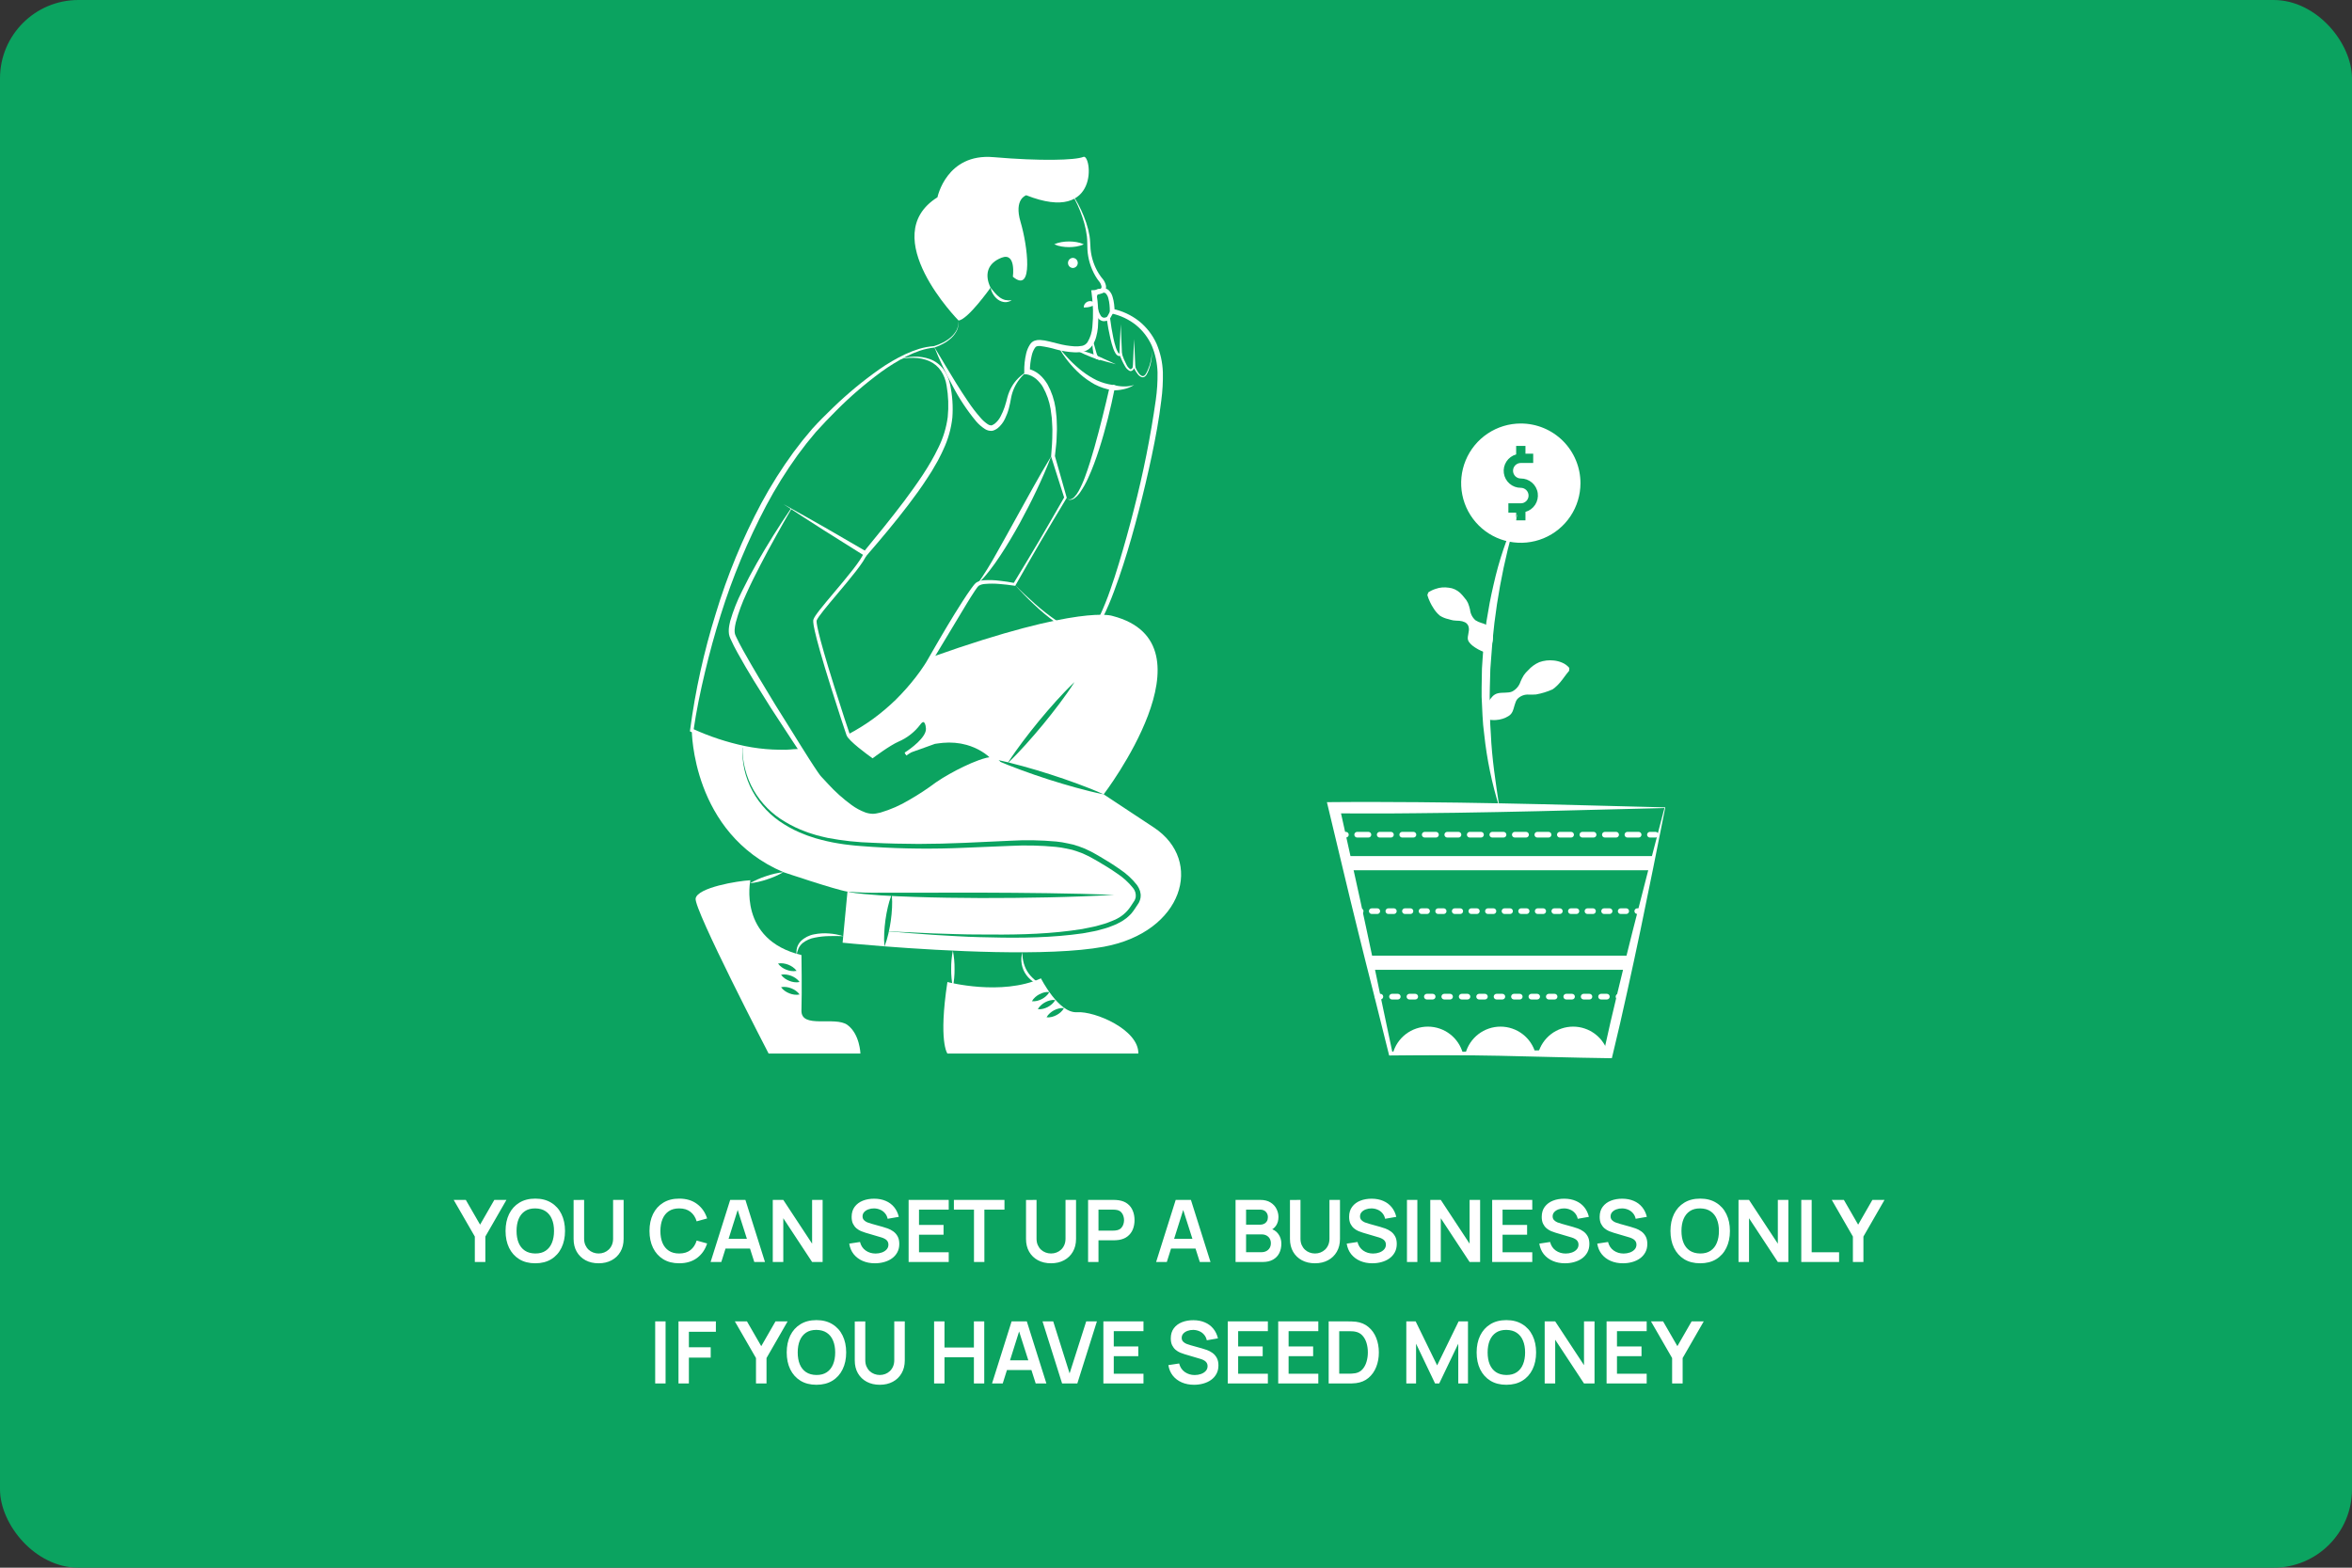 <?xml version="1.0" encoding="UTF-8"?> <svg xmlns="http://www.w3.org/2000/svg" width="600" height="400" viewBox="0 0 600 400" fill="none"><rect x="0" y="0" width="600" height="400" fill="#333333" stroke="none"/> <rect width="600" height="400" rx="20" fill="#0BA360"></rect> <path d="M121.129 322V315.51L115.739 306.16H118.83L122.471 312.474L126.101 306.16H129.192L123.813 315.51V322H121.129ZM136.547 322.33C134.963 322.33 133.606 321.985 132.477 321.296C131.347 320.599 130.478 319.631 129.87 318.392C129.268 317.153 128.968 315.715 128.968 314.08C128.968 312.445 129.268 311.007 129.87 309.768C130.478 308.529 131.347 307.564 132.477 306.875C133.606 306.178 134.963 305.83 136.547 305.83C138.131 305.83 139.487 306.178 140.617 306.875C141.753 307.564 142.622 308.529 143.224 309.768C143.832 311.007 144.137 312.445 144.137 314.08C144.137 315.715 143.832 317.153 143.224 318.392C142.622 319.631 141.753 320.599 140.617 321.296C139.487 321.985 138.131 322.33 136.547 322.33ZM136.547 319.833C137.61 319.84 138.494 319.606 139.198 319.129C139.909 318.652 140.441 317.981 140.793 317.116C141.152 316.251 141.332 315.239 141.332 314.08C141.332 312.921 141.152 311.917 140.793 311.066C140.441 310.208 139.909 309.541 139.198 309.064C138.494 308.587 137.61 308.342 136.547 308.327C135.483 308.32 134.6 308.554 133.896 309.031C133.192 309.508 132.66 310.179 132.301 311.044C131.949 311.909 131.773 312.921 131.773 314.08C131.773 315.239 131.949 316.247 132.301 317.105C132.653 317.956 133.181 318.619 133.885 319.096C134.596 319.573 135.483 319.818 136.547 319.833ZM152.706 322.33C151.445 322.33 150.334 322.073 149.373 321.56C148.42 321.047 147.672 320.324 147.129 319.393C146.594 318.462 146.326 317.369 146.326 316.115V306.182L149.01 306.16V316.049C149.01 316.643 149.109 317.175 149.307 317.644C149.512 318.113 149.787 318.513 150.132 318.843C150.477 319.166 150.873 319.411 151.32 319.58C151.767 319.749 152.229 319.833 152.706 319.833C153.197 319.833 153.663 319.749 154.103 319.58C154.55 319.404 154.946 319.155 155.291 318.832C155.636 318.502 155.907 318.102 156.105 317.633C156.303 317.164 156.402 316.636 156.402 316.049V306.16H159.086V316.115C159.086 317.369 158.815 318.462 158.272 319.393C157.737 320.324 156.989 321.047 156.028 321.56C155.075 322.073 153.967 322.33 152.706 322.33ZM173.263 322.33C171.679 322.33 170.323 321.985 169.193 321.296C168.064 320.599 167.195 319.631 166.586 318.392C165.985 317.153 165.684 315.715 165.684 314.08C165.684 312.445 165.985 311.007 166.586 309.768C167.195 308.529 168.064 307.564 169.193 306.875C170.323 306.178 171.679 305.83 173.263 305.83C175.089 305.83 176.611 306.288 177.828 307.205C179.046 308.114 179.9 309.343 180.391 310.89L177.718 311.627C177.41 310.593 176.886 309.786 176.145 309.207C175.405 308.62 174.444 308.327 173.263 308.327C172.2 308.327 171.313 308.565 170.601 309.042C169.897 309.519 169.366 310.19 169.006 311.055C168.654 311.913 168.475 312.921 168.467 314.08C168.467 315.239 168.643 316.251 168.995 317.116C169.355 317.974 169.89 318.641 170.601 319.118C171.313 319.595 172.2 319.833 173.263 319.833C174.444 319.833 175.405 319.54 176.145 318.953C176.886 318.366 177.41 317.56 177.718 316.533L180.391 317.27C179.9 318.817 179.046 320.049 177.828 320.966C176.611 321.875 175.089 322.33 173.263 322.33ZM181.277 322L186.271 306.16H190.154L195.148 322H192.42L187.888 307.788H188.482L184.005 322H181.277ZM184.06 318.568V316.093H192.376V318.568H184.06ZM197.137 322V306.16H199.821L207.169 317.325V306.16H209.853V322H207.169L199.821 310.835V322H197.137ZM223.195 322.33C222.036 322.33 220.991 322.128 220.06 321.725C219.136 321.322 218.373 320.746 217.772 319.998C217.178 319.243 216.8 318.348 216.639 317.314L219.389 316.896C219.624 317.835 220.104 318.561 220.83 319.074C221.563 319.587 222.407 319.844 223.36 319.844C223.925 319.844 224.456 319.756 224.955 319.58C225.454 319.404 225.857 319.147 226.165 318.81C226.48 318.473 226.638 318.058 226.638 317.567C226.638 317.347 226.601 317.145 226.528 316.962C226.455 316.771 226.345 316.603 226.198 316.456C226.059 316.309 225.875 316.177 225.648 316.06C225.428 315.935 225.171 315.829 224.878 315.741L220.786 314.531C220.434 314.428 220.053 314.293 219.642 314.124C219.239 313.948 218.854 313.71 218.487 313.409C218.128 313.101 217.831 312.712 217.596 312.243C217.369 311.766 217.255 311.18 217.255 310.483C217.255 309.464 217.512 308.609 218.025 307.92C218.546 307.223 219.242 306.703 220.115 306.358C220.995 306.013 221.97 305.845 223.041 305.852C224.126 305.859 225.094 306.046 225.945 306.413C226.796 306.772 227.507 307.297 228.079 307.986C228.651 308.675 229.054 309.508 229.289 310.483L226.44 310.978C226.323 310.421 226.095 309.948 225.758 309.559C225.428 309.163 225.021 308.862 224.537 308.657C224.06 308.452 223.551 308.342 223.008 308.327C222.48 308.32 221.989 308.4 221.534 308.569C221.087 308.73 220.724 308.965 220.445 309.273C220.174 309.581 220.038 309.94 220.038 310.351C220.038 310.74 220.155 311.059 220.39 311.308C220.625 311.55 220.914 311.744 221.259 311.891C221.611 312.03 221.967 312.148 222.326 312.243L225.164 313.035C225.553 313.138 225.989 313.277 226.473 313.453C226.957 313.629 227.423 313.875 227.87 314.19C228.317 314.505 228.684 314.92 228.97 315.433C229.263 315.946 229.41 316.599 229.41 317.391C229.41 318.212 229.238 318.935 228.893 319.558C228.556 320.174 228.097 320.687 227.518 321.098C226.939 321.509 226.275 321.817 225.527 322.022C224.786 322.227 224.009 322.33 223.195 322.33ZM231.791 322V306.16H242.021V308.646H234.442V312.551H240.701V315.037H234.442V319.514H242.021V322H231.791ZM248.466 322V308.646H243.34V306.16H256.243V308.646H251.117V322H248.466ZM268.12 322.33C266.859 322.33 265.748 322.073 264.787 321.56C263.834 321.047 263.086 320.324 262.543 319.393C262.008 318.462 261.74 317.369 261.74 316.115V306.182L264.424 306.16V316.049C264.424 316.643 264.523 317.175 264.721 317.644C264.927 318.113 265.202 318.513 265.546 318.843C265.891 319.166 266.287 319.411 266.734 319.58C267.182 319.749 267.644 319.833 268.12 319.833C268.612 319.833 269.077 319.749 269.517 319.58C269.965 319.404 270.361 319.155 270.705 318.832C271.05 318.502 271.321 318.102 271.519 317.633C271.717 317.164 271.816 316.636 271.816 316.049V306.16H274.5V316.115C274.5 317.369 274.229 318.462 273.686 319.393C273.151 320.324 272.403 321.047 271.442 321.56C270.489 322.073 269.382 322.33 268.12 322.33ZM277.574 322V306.16H284.119C284.273 306.16 284.471 306.167 284.713 306.182C284.955 306.189 285.179 306.211 285.384 306.248C286.301 306.387 287.056 306.692 287.65 307.161C288.252 307.63 288.695 308.224 288.981 308.943C289.275 309.654 289.421 310.446 289.421 311.319C289.421 312.184 289.275 312.976 288.981 313.695C288.688 314.406 288.241 314.997 287.639 315.466C287.045 315.935 286.294 316.24 285.384 316.379C285.179 316.408 284.952 316.43 284.702 316.445C284.46 316.46 284.266 316.467 284.119 316.467H280.225V322H277.574ZM280.225 313.992H284.009C284.156 313.992 284.321 313.985 284.504 313.97C284.688 313.955 284.856 313.926 285.01 313.882C285.45 313.772 285.795 313.578 286.044 313.299C286.301 313.02 286.481 312.705 286.583 312.353C286.693 312.001 286.748 311.656 286.748 311.319C286.748 310.982 286.693 310.637 286.583 310.285C286.481 309.926 286.301 309.607 286.044 309.328C285.795 309.049 285.45 308.855 285.01 308.745C284.856 308.701 284.688 308.675 284.504 308.668C284.321 308.653 284.156 308.646 284.009 308.646H280.225V313.992ZM294.929 322L299.923 306.16H303.806L308.8 322H306.072L301.54 307.788H302.134L297.657 322H294.929ZM297.712 318.568V316.093H306.028V318.568H297.712ZM315.193 322V306.16H321.474C322.545 306.16 323.421 306.376 324.103 306.809C324.793 307.234 325.302 307.781 325.632 308.448C325.97 309.115 326.138 309.805 326.138 310.516C326.138 311.389 325.929 312.129 325.511 312.738C325.101 313.347 324.54 313.757 323.828 313.97V313.42C324.826 313.647 325.581 314.12 326.094 314.839C326.615 315.558 326.875 316.375 326.875 317.292C326.875 318.231 326.696 319.052 326.336 319.756C325.977 320.46 325.442 321.01 324.73 321.406C324.026 321.802 323.154 322 322.112 322H315.193ZM317.877 319.503H321.782C322.244 319.503 322.659 319.411 323.025 319.228C323.392 319.037 323.678 318.773 323.883 318.436C324.096 318.091 324.202 317.684 324.202 317.215C324.202 316.79 324.111 316.408 323.927 316.071C323.744 315.734 323.476 315.466 323.124 315.268C322.772 315.063 322.351 314.96 321.859 314.96H317.877V319.503ZM317.877 312.485H321.441C321.823 312.485 322.164 312.412 322.464 312.265C322.765 312.118 323.003 311.902 323.179 311.616C323.355 311.33 323.443 310.978 323.443 310.56C323.443 310.01 323.267 309.552 322.915 309.185C322.563 308.818 322.072 308.635 321.441 308.635H317.877V312.485ZM335.452 322.33C334.191 322.33 333.08 322.073 332.119 321.56C331.166 321.047 330.418 320.324 329.875 319.393C329.34 318.462 329.072 317.369 329.072 316.115V306.182L331.756 306.16V316.049C331.756 316.643 331.855 317.175 332.053 317.644C332.259 318.113 332.534 318.513 332.878 318.843C333.223 319.166 333.619 319.411 334.066 319.58C334.514 319.749 334.976 319.833 335.452 319.833C335.944 319.833 336.409 319.749 336.849 319.58C337.297 319.404 337.693 319.155 338.037 318.832C338.382 318.502 338.653 318.102 338.851 317.633C339.049 317.164 339.148 316.636 339.148 316.049V306.16H341.832V316.115C341.832 317.369 341.561 318.462 341.018 319.393C340.483 320.324 339.735 321.047 338.774 321.56C337.821 322.073 336.714 322.33 335.452 322.33ZM350.103 322.33C348.945 322.33 347.9 322.128 346.968 321.725C346.044 321.322 345.282 320.746 344.68 319.998C344.086 319.243 343.709 318.348 343.547 317.314L346.297 316.896C346.532 317.835 347.012 318.561 347.738 319.074C348.472 319.587 349.315 319.844 350.268 319.844C350.833 319.844 351.365 319.756 351.863 319.58C352.362 319.404 352.765 319.147 353.073 318.81C353.389 318.473 353.546 318.058 353.546 317.567C353.546 317.347 353.51 317.145 353.436 316.962C353.363 316.771 353.253 316.603 353.106 316.456C352.967 316.309 352.784 316.177 352.556 316.06C352.336 315.935 352.08 315.829 351.786 315.741L347.694 314.531C347.342 314.428 346.961 314.293 346.55 314.124C346.147 313.948 345.762 313.71 345.395 313.409C345.036 313.101 344.739 312.712 344.504 312.243C344.277 311.766 344.163 311.18 344.163 310.483C344.163 309.464 344.42 308.609 344.933 307.92C345.454 307.223 346.151 306.703 347.023 306.358C347.903 306.013 348.879 305.845 349.949 305.852C351.035 305.859 352.003 306.046 352.853 306.413C353.704 306.772 354.415 307.297 354.987 307.986C355.559 308.675 355.963 309.508 356.197 310.483L353.348 310.978C353.231 310.421 353.004 309.948 352.666 309.559C352.336 309.163 351.929 308.862 351.445 308.657C350.969 308.452 350.459 308.342 349.916 308.327C349.388 308.32 348.897 308.4 348.442 308.569C347.995 308.73 347.632 308.965 347.353 309.273C347.082 309.581 346.946 309.94 346.946 310.351C346.946 310.74 347.064 311.059 347.298 311.308C347.533 311.55 347.823 311.744 348.167 311.891C348.519 312.03 348.875 312.148 349.234 312.243L352.072 313.035C352.461 313.138 352.897 313.277 353.381 313.453C353.865 313.629 354.331 313.875 354.778 314.19C355.226 314.505 355.592 314.92 355.878 315.433C356.172 315.946 356.318 316.599 356.318 317.391C356.318 318.212 356.146 318.935 355.801 319.558C355.464 320.174 355.006 320.687 354.426 321.098C353.847 321.509 353.183 321.817 352.435 322.022C351.695 322.227 350.917 322.33 350.103 322.33ZM358.919 322V306.16H361.57V322H358.919ZM364.865 322V306.16H367.549L374.897 317.325V306.16H377.581V322H374.897L367.549 310.835V322H364.865ZM380.656 322V306.16H390.886V308.646H383.307V312.551H389.566V315.037H383.307V319.514H390.886V322H380.656ZM399.238 322.33C398.079 322.33 397.034 322.128 396.103 321.725C395.179 321.322 394.416 320.746 393.815 319.998C393.221 319.243 392.843 318.348 392.682 317.314L395.432 316.896C395.667 317.835 396.147 318.561 396.873 319.074C397.606 319.587 398.45 319.844 399.403 319.844C399.968 319.844 400.499 319.756 400.998 319.58C401.497 319.404 401.9 319.147 402.208 318.81C402.523 318.473 402.681 318.058 402.681 317.567C402.681 317.347 402.644 317.145 402.571 316.962C402.498 316.771 402.388 316.603 402.241 316.456C402.102 316.309 401.918 316.177 401.691 316.06C401.471 315.935 401.214 315.829 400.921 315.741L396.829 314.531C396.477 314.428 396.096 314.293 395.685 314.124C395.282 313.948 394.897 313.71 394.53 313.409C394.171 313.101 393.874 312.712 393.639 312.243C393.412 311.766 393.298 311.18 393.298 310.483C393.298 309.464 393.555 308.609 394.068 307.92C394.589 307.223 395.285 306.703 396.158 306.358C397.038 306.013 398.013 305.845 399.084 305.852C400.169 305.859 401.137 306.046 401.988 306.413C402.839 306.772 403.55 307.297 404.122 307.986C404.694 308.675 405.097 309.508 405.332 310.483L402.483 310.978C402.366 310.421 402.138 309.948 401.801 309.559C401.471 309.163 401.064 308.862 400.58 308.657C400.103 308.452 399.594 308.342 399.051 308.327C398.523 308.32 398.032 308.4 397.577 308.569C397.13 308.73 396.767 308.965 396.488 309.273C396.217 309.581 396.081 309.94 396.081 310.351C396.081 310.74 396.198 311.059 396.433 311.308C396.668 311.55 396.957 311.744 397.302 311.891C397.654 312.03 398.01 312.148 398.369 312.243L401.207 313.035C401.596 313.138 402.032 313.277 402.516 313.453C403 313.629 403.466 313.875 403.913 314.19C404.36 314.505 404.727 314.92 405.013 315.433C405.306 315.946 405.453 316.599 405.453 317.391C405.453 318.212 405.281 318.935 404.936 319.558C404.599 320.174 404.14 320.687 403.561 321.098C402.982 321.509 402.318 321.817 401.57 322.022C400.829 322.227 400.052 322.33 399.238 322.33ZM414.019 322.33C412.861 322.33 411.816 322.128 410.884 321.725C409.96 321.322 409.198 320.746 408.596 319.998C408.002 319.243 407.625 318.348 407.463 317.314L410.213 316.896C410.448 317.835 410.928 318.561 411.654 319.074C412.388 319.587 413.231 319.844 414.184 319.844C414.749 319.844 415.281 319.756 415.779 319.58C416.278 319.404 416.681 319.147 416.989 318.81C417.305 318.473 417.462 318.058 417.462 317.567C417.462 317.347 417.426 317.145 417.352 316.962C417.279 316.771 417.169 316.603 417.022 316.456C416.883 316.309 416.7 316.177 416.472 316.06C416.252 315.935 415.996 315.829 415.702 315.741L411.61 314.531C411.258 314.428 410.877 314.293 410.466 314.124C410.063 313.948 409.678 313.71 409.311 313.409C408.952 313.101 408.655 312.712 408.42 312.243C408.193 311.766 408.079 311.18 408.079 310.483C408.079 309.464 408.336 308.609 408.849 307.92C409.37 307.223 410.067 306.703 410.939 306.358C411.819 306.013 412.795 305.845 413.865 305.852C414.951 305.859 415.919 306.046 416.769 306.413C417.62 306.772 418.331 307.297 418.903 307.986C419.475 308.675 419.879 309.508 420.113 310.483L417.264 310.978C417.147 310.421 416.92 309.948 416.582 309.559C416.252 309.163 415.845 308.862 415.361 308.657C414.885 308.452 414.375 308.342 413.832 308.327C413.304 308.32 412.813 308.4 412.358 308.569C411.911 308.73 411.548 308.965 411.269 309.273C410.998 309.581 410.862 309.94 410.862 310.351C410.862 310.74 410.98 311.059 411.214 311.308C411.449 311.55 411.739 311.744 412.083 311.891C412.435 312.03 412.791 312.148 413.15 312.243L415.988 313.035C416.377 313.138 416.813 313.277 417.297 313.453C417.781 313.629 418.247 313.875 418.694 314.19C419.142 314.505 419.508 314.92 419.794 315.433C420.088 315.946 420.234 316.599 420.234 317.391C420.234 318.212 420.062 318.935 419.717 319.558C419.38 320.174 418.922 320.687 418.342 321.098C417.763 321.509 417.099 321.817 416.351 322.022C415.611 322.227 414.833 322.33 414.019 322.33ZM433.718 322.33C432.134 322.33 430.778 321.985 429.648 321.296C428.519 320.599 427.65 319.631 427.041 318.392C426.44 317.153 426.139 315.715 426.139 314.08C426.139 312.445 426.44 311.007 427.041 309.768C427.65 308.529 428.519 307.564 429.648 306.875C430.778 306.178 432.134 305.83 433.718 305.83C435.302 305.83 436.659 306.178 437.788 306.875C438.925 307.564 439.794 308.529 440.395 309.768C441.004 311.007 441.308 312.445 441.308 314.08C441.308 315.715 441.004 317.153 440.395 318.392C439.794 319.631 438.925 320.599 437.788 321.296C436.659 321.985 435.302 322.33 433.718 322.33ZM433.718 319.833C434.782 319.84 435.665 319.606 436.369 319.129C437.081 318.652 437.612 317.981 437.964 317.116C438.324 316.251 438.503 315.239 438.503 314.08C438.503 312.921 438.324 311.917 437.964 311.066C437.612 310.208 437.081 309.541 436.369 309.064C435.665 308.587 434.782 308.342 433.718 308.327C432.655 308.32 431.771 308.554 431.067 309.031C430.363 309.508 429.832 310.179 429.472 311.044C429.12 311.909 428.944 312.921 428.944 314.08C428.944 315.239 429.12 316.247 429.472 317.105C429.824 317.956 430.352 318.619 431.056 319.096C431.768 319.573 432.655 319.818 433.718 319.833ZM443.498 322V306.16H446.182L453.53 317.325V306.16H456.214V322H453.53L446.182 310.835V322H443.498ZM459.509 322V306.16H462.16V319.514H469.156V322H459.509ZM472.678 322V315.51L467.288 306.16H470.379L474.02 312.474L477.65 306.16H480.741L475.362 315.51V322H472.678ZM167.139 353V337.16H169.79V353H167.139ZM173.085 353V337.16H182.622V339.811H175.736V343.76H181.302V346.4H175.736V353H173.085ZM192.855 353V346.51L187.465 337.16H190.556L194.197 343.474L197.827 337.16H200.918L195.539 346.51V353H192.855ZM208.272 353.33C206.688 353.33 205.332 352.985 204.202 352.296C203.073 351.599 202.204 350.631 201.595 349.392C200.994 348.153 200.693 346.715 200.693 345.08C200.693 343.445 200.994 342.007 201.595 340.768C202.204 339.529 203.073 338.564 204.202 337.875C205.332 337.178 206.688 336.83 208.272 336.83C209.856 336.83 211.213 337.178 212.342 337.875C213.479 338.564 214.348 339.529 214.949 340.768C215.558 342.007 215.862 343.445 215.862 345.08C215.862 346.715 215.558 348.153 214.949 349.392C214.348 350.631 213.479 351.599 212.342 352.296C211.213 352.985 209.856 353.33 208.272 353.33ZM208.272 350.833C209.336 350.84 210.219 350.606 210.923 350.129C211.635 349.652 212.166 348.981 212.518 348.116C212.878 347.251 213.057 346.239 213.057 345.08C213.057 343.921 212.878 342.917 212.518 342.066C212.166 341.208 211.635 340.541 210.923 340.064C210.219 339.587 209.336 339.342 208.272 339.327C207.209 339.32 206.325 339.554 205.621 340.031C204.917 340.508 204.386 341.179 204.026 342.044C203.674 342.909 203.498 343.921 203.498 345.08C203.498 346.239 203.674 347.247 204.026 348.105C204.378 348.956 204.906 349.619 205.61 350.096C206.322 350.573 207.209 350.818 208.272 350.833ZM224.432 353.33C223.17 353.33 222.059 353.073 221.099 352.56C220.145 352.047 219.397 351.324 218.855 350.393C218.319 349.462 218.052 348.369 218.052 347.115V337.182L220.736 337.16V347.049C220.736 347.643 220.835 348.175 221.033 348.644C221.238 349.113 221.513 349.513 221.858 349.843C222.202 350.166 222.598 350.411 223.046 350.58C223.493 350.749 223.955 350.833 224.432 350.833C224.923 350.833 225.389 350.749 225.829 350.58C226.276 350.404 226.672 350.155 227.017 349.832C227.361 349.502 227.633 349.102 227.831 348.633C228.029 348.164 228.128 347.636 228.128 347.049V337.16H230.812V347.115C230.812 348.369 230.54 349.462 229.998 350.393C229.462 351.324 228.714 352.047 227.754 352.56C226.8 353.073 225.693 353.33 224.432 353.33ZM238.29 353V337.16H240.941V343.826H248.443V337.16H251.083V353H248.443V346.312H240.941V353H238.29ZM253.067 353L258.061 337.16H261.944L266.938 353H264.21L259.678 338.788H260.272L255.795 353H253.067ZM255.85 349.568V347.093H264.166V349.568H255.85ZM270.944 353L265.95 337.16H268.678L272.858 350.426L277.093 337.16H279.821L274.827 353H270.944ZM281.474 353V337.16H291.704V339.646H284.125V343.551H290.384V346.037H284.125V350.514H291.704V353H281.474ZM304.61 353.33C303.451 353.33 302.406 353.128 301.475 352.725C300.551 352.322 299.788 351.746 299.187 350.998C298.593 350.243 298.215 349.348 298.054 348.314L300.804 347.896C301.039 348.835 301.519 349.561 302.245 350.074C302.978 350.587 303.822 350.844 304.775 350.844C305.34 350.844 305.871 350.756 306.37 350.58C306.869 350.404 307.272 350.147 307.58 349.81C307.895 349.473 308.053 349.058 308.053 348.567C308.053 348.347 308.016 348.145 307.943 347.962C307.87 347.771 307.76 347.603 307.613 347.456C307.474 347.309 307.29 347.177 307.063 347.06C306.843 346.935 306.586 346.829 306.293 346.741L302.201 345.531C301.849 345.428 301.468 345.293 301.057 345.124C300.654 344.948 300.269 344.71 299.902 344.409C299.543 344.101 299.246 343.712 299.011 343.243C298.784 342.766 298.67 342.18 298.67 341.483C298.67 340.464 298.927 339.609 299.44 338.92C299.961 338.223 300.657 337.703 301.53 337.358C302.41 337.013 303.385 336.845 304.456 336.852C305.541 336.859 306.509 337.046 307.36 337.413C308.211 337.772 308.922 338.297 309.494 338.986C310.066 339.675 310.469 340.508 310.704 341.483L307.855 341.978C307.738 341.421 307.51 340.948 307.173 340.559C306.843 340.163 306.436 339.862 305.952 339.657C305.475 339.452 304.966 339.342 304.423 339.327C303.895 339.32 303.404 339.4 302.949 339.569C302.502 339.73 302.139 339.965 301.86 340.273C301.589 340.581 301.453 340.94 301.453 341.351C301.453 341.74 301.57 342.059 301.805 342.308C302.04 342.55 302.329 342.744 302.674 342.891C303.026 343.03 303.382 343.148 303.741 343.243L306.579 344.035C306.968 344.138 307.404 344.277 307.888 344.453C308.372 344.629 308.838 344.875 309.285 345.19C309.732 345.505 310.099 345.92 310.385 346.433C310.678 346.946 310.825 347.599 310.825 348.391C310.825 349.212 310.653 349.935 310.308 350.558C309.971 351.174 309.512 351.687 308.933 352.098C308.354 352.509 307.69 352.817 306.942 353.022C306.201 353.227 305.424 353.33 304.61 353.33ZM313.206 353V337.16H323.436V339.646H315.857V343.551H322.116V346.037H315.857V350.514H323.436V353H313.206ZM326.075 353V337.16H336.305V339.646H328.726V343.551H334.985V346.037H328.726V350.514H336.305V353H326.075ZM338.944 353V337.16H343.993C344.125 337.16 344.386 337.164 344.774 337.171C345.17 337.178 345.552 337.204 345.918 337.248C347.172 337.409 348.232 337.857 349.097 338.59C349.97 339.316 350.63 340.244 351.077 341.373C351.525 342.502 351.748 343.738 351.748 345.08C351.748 346.422 351.525 347.658 351.077 348.787C350.63 349.916 349.97 350.848 349.097 351.581C348.232 352.307 347.172 352.751 345.918 352.912C345.559 352.956 345.181 352.982 344.785 352.989C344.389 352.996 344.125 353 343.993 353H338.944ZM341.639 350.503H343.993C344.213 350.503 344.492 350.496 344.829 350.481C345.174 350.466 345.478 350.433 345.742 350.382C346.49 350.243 347.099 349.909 347.568 349.381C348.038 348.853 348.382 348.211 348.602 347.456C348.83 346.701 348.943 345.909 348.943 345.08C348.943 344.222 348.83 343.415 348.602 342.66C348.375 341.905 348.023 341.27 347.546 340.757C347.077 340.244 346.476 339.917 345.742 339.778C345.478 339.719 345.174 339.686 344.829 339.679C344.492 339.664 344.213 339.657 343.993 339.657H341.639V350.503ZM358.753 353V337.16H361.14L366.618 348.38L372.096 337.16H374.483V353H372.008V342.847L367.146 353H366.09L361.239 342.847V353H358.753ZM384.272 353.33C382.688 353.33 381.332 352.985 380.202 352.296C379.073 351.599 378.204 350.631 377.595 349.392C376.994 348.153 376.693 346.715 376.693 345.08C376.693 343.445 376.994 342.007 377.595 340.768C378.204 339.529 379.073 338.564 380.202 337.875C381.332 337.178 382.688 336.83 384.272 336.83C385.856 336.83 387.213 337.178 388.342 337.875C389.479 338.564 390.348 339.529 390.949 340.768C391.558 342.007 391.862 343.445 391.862 345.08C391.862 346.715 391.558 348.153 390.949 349.392C390.348 350.631 389.479 351.599 388.342 352.296C387.213 352.985 385.856 353.33 384.272 353.33ZM384.272 350.833C385.336 350.84 386.219 350.606 386.923 350.129C387.635 349.652 388.166 348.981 388.518 348.116C388.878 347.251 389.057 346.239 389.057 345.08C389.057 343.921 388.878 342.917 388.518 342.066C388.166 341.208 387.635 340.541 386.923 340.064C386.219 339.587 385.336 339.342 384.272 339.327C383.209 339.32 382.325 339.554 381.621 340.031C380.917 340.508 380.386 341.179 380.026 342.044C379.674 342.909 379.498 343.921 379.498 345.08C379.498 346.239 379.674 347.247 380.026 348.105C380.378 348.956 380.906 349.619 381.61 350.096C382.322 350.573 383.209 350.818 384.272 350.833ZM394.052 353V337.16H396.736L404.084 348.325V337.16H406.768V353H404.084L396.736 341.835V353H394.052ZM409.843 353V337.16H420.073V339.646H412.494V343.551H418.753V346.037H412.494V350.514H420.073V353H409.843ZM426.562 353V346.51L421.172 337.16H424.263L427.904 343.474L431.534 337.16H434.625L429.246 346.51V353H426.562Z" fill="white"></path> <path d="M387.957 108.057C384.947 108.058 382.005 108.951 379.503 110.624C377.001 112.296 375.051 114.673 373.899 117.454C372.748 120.235 372.447 123.295 373.034 126.247C373.621 129.198 375.071 131.91 377.199 134.038C379.327 136.166 382.039 137.616 384.99 138.203C387.942 138.791 391.002 138.49 393.783 137.338C396.564 136.187 398.941 134.236 400.613 131.734C402.286 129.232 403.179 126.29 403.18 123.28C403.18 121.281 402.787 119.301 402.022 117.454C401.257 115.607 400.136 113.928 398.723 112.515C397.309 111.101 395.631 109.98 393.783 109.215C391.936 108.45 389.956 108.057 387.957 108.057ZM389.148 130.606V132.774H386.773V130.798H384.79V128.423H387.957C388.217 128.424 388.475 128.373 388.716 128.274C388.956 128.174 389.175 128.029 389.359 127.845C389.543 127.661 389.69 127.442 389.789 127.202C389.889 126.962 389.94 126.704 389.94 126.444C389.94 126.183 389.889 125.926 389.789 125.685C389.69 125.445 389.543 125.227 389.359 125.043C389.175 124.859 388.956 124.713 388.716 124.614C388.475 124.515 388.217 124.464 387.957 124.464C386.906 124.471 385.887 124.096 385.092 123.408C384.296 122.72 383.778 121.766 383.633 120.725C383.488 119.683 383.727 118.624 384.305 117.746C384.882 116.867 385.759 116.228 386.773 115.948V113.779H389.148V115.755H391.124V118.13H387.957C387.432 118.13 386.929 118.339 386.557 118.71C386.186 119.081 385.978 119.585 385.978 120.11C385.978 120.635 386.186 121.138 386.557 121.509C386.929 121.88 387.432 122.089 387.957 122.089C389.008 122.082 390.026 122.458 390.821 123.145C391.616 123.832 392.135 124.785 392.281 125.826C392.426 126.867 392.189 127.925 391.613 128.805C391.037 129.684 390.161 130.324 389.148 130.606ZM244.527 81.776C244.527 81.776 223.326 60.264 239.149 50.336C239.149 50.336 241.424 39.063 253.421 40.097C265.418 41.131 274.313 40.894 276.381 40.03C278.449 39.166 280.828 57.368 261.799 49.819C261.799 49.819 258.592 50.749 260.351 56.644C262.109 62.539 263.764 75.157 258.386 70.606C258.386 70.606 259.267 64.298 255.517 65.746C251.767 67.193 251.146 70.193 252.697 73.399C252.697 73.399 246.906 81.569 244.527 81.776Z" fill="white"></path> <path d="M268.935 62.332C269.535 62.059 270.17 61.869 270.822 61.766C271.446 61.662 272.077 61.61 272.71 61.61C273.342 61.608 273.974 61.66 274.597 61.764C275.249 61.866 275.884 62.057 276.485 62.332C275.884 62.607 275.249 62.798 274.597 62.901C273.974 63.005 273.342 63.057 272.71 63.055C272.077 63.055 271.446 63.003 270.822 62.899C270.17 62.796 269.535 62.605 268.935 62.332ZM273.692 68.382C274.027 68.371 274.345 68.23 274.578 67.988C274.811 67.747 274.941 67.425 274.941 67.09C274.941 66.754 274.811 66.432 274.578 66.191C274.345 65.95 274.027 65.809 273.692 65.797C273.357 65.809 273.04 65.95 272.807 66.191C272.574 66.432 272.443 66.754 272.443 67.09C272.443 67.425 272.574 67.747 272.807 67.988C273.04 68.23 273.357 68.371 273.692 68.382ZM204.132 191.051C201.786 191.409 199.413 191.569 197.04 191.528C194.661 191.484 192.289 191.262 189.944 190.865C185.245 190.045 180.664 188.657 176.299 186.733L176 186.605L176.042 186.28C177.376 176.189 179.573 166.23 182.609 156.514C185.548 146.756 189.449 137.313 194.254 128.325C196.68 123.838 199.407 119.519 202.414 115.398L204.743 112.361C205.564 111.378 206.363 110.394 207.203 109.413C208.918 107.517 210.72 105.722 212.559 103.96C216.224 100.417 220.157 97.163 224.325 94.228C226.416 92.758 228.629 91.47 230.939 90.376C232.101 89.836 233.298 89.375 234.522 88.997C235.756 88.633 237.024 88.402 238.307 88.308L238.268 88.315C239.047 88.085 239.802 87.782 240.523 87.409C241.252 87.045 241.933 86.592 242.55 86.061C243.169 85.53 243.682 84.887 244.062 84.166C244.401 83.417 244.56 82.599 244.526 81.777C244.596 82.606 244.471 83.439 244.16 84.211C243.803 84.967 243.306 85.649 242.695 86.221C242.082 86.788 241.4 87.276 240.665 87.673C239.934 88.081 239.166 88.418 238.371 88.68L238.357 88.684L238.331 88.687C237.087 88.819 235.861 89.084 234.673 89.477C233.487 89.886 232.331 90.375 231.211 90.941C228.975 92.094 226.829 93.416 224.793 94.895C220.726 97.883 216.896 101.182 213.339 104.762C211.55 106.54 209.807 108.373 208.124 110.238L205.731 113.145L203.453 116.157C200.508 120.249 197.842 124.534 195.473 128.985C190.761 137.919 186.872 147.264 183.855 156.904C182.334 161.722 181.005 166.601 179.836 171.518C178.66 176.43 177.633 181.398 176.913 186.384L176.656 185.931C180.938 187.899 185.426 189.383 190.037 190.357C194.673 191.304 199.426 191.538 204.132 191.051Z" fill="white"></path> <path d="M216.328 187.387C218.577 186.211 220.736 184.872 222.788 183.379C224.824 181.88 226.755 180.243 228.566 178.479C230.356 176.701 232.03 174.809 233.578 172.818C234.346 171.82 235.092 170.804 235.773 169.751C236.118 169.221 236.439 168.706 236.747 168.152L237.701 166.492C240.244 162.076 242.811 157.674 245.583 153.384C246.27 152.306 246.983 151.246 247.735 150.196C247.921 149.934 248.114 149.672 248.324 149.412C248.536 149.115 248.79 148.849 249.078 148.625C249.708 148.255 250.423 148.055 251.154 148.042C252.455 147.969 253.76 148.016 255.052 148.183C256.332 148.325 257.595 148.52 258.86 148.765L258.502 148.929C260.752 145.289 262.904 141.592 265.11 137.926C267.251 134.222 269.426 130.538 271.531 126.812L271.501 127.059L268.163 116.558L268.138 116.478L268.146 116.362L268.369 113.335C268.462 112.327 268.425 111.318 268.459 110.311C268.512 109.301 268.39 108.303 268.357 107.3C268.335 106.8 268.285 106.302 268.205 105.809L268.006 104.326C267.682 102.393 267.031 100.53 266.08 98.816L265.703 98.206C265.561 98.017 265.406 97.84 265.26 97.655C264.964 97.294 264.637 96.961 264.282 96.658L263.725 96.254C263.536 96.127 263.331 96.032 263.136 95.917C262.934 95.823 262.726 95.737 262.521 95.665C262.335 95.602 262.144 95.555 261.95 95.524L261.289 95.454L261.286 94.821C261.256 93.266 261.421 91.714 261.777 90.2C261.963 89.388 262.289 88.615 262.741 87.915L262.939 87.641C263.025 87.535 263.119 87.435 263.22 87.343C263.433 87.164 263.675 87.024 263.935 86.929C264.382 86.778 264.854 86.714 265.325 86.742C266.118 86.793 266.904 86.921 267.672 87.124L269.838 87.666C271.222 88.037 272.639 88.272 274.069 88.366C274.745 88.403 275.422 88.36 276.088 88.237C276.642 88.106 277.125 87.769 277.437 87.293C278.137 86.119 278.555 84.799 278.659 83.437C278.947 80.539 278.881 77.617 278.463 74.735L278.376 74.062L279.054 74.025C279.546 74.031 280.037 73.955 280.505 73.8C280.666 73.744 280.81 73.647 280.924 73.519C280.998 73.39 281.025 73.239 281.001 73.091C280.909 72.628 280.706 72.194 280.41 71.826L280.151 71.496C280.059 71.375 279.97 71.252 279.885 71.129C279.714 70.883 279.558 70.63 279.41 70.374C278.233 68.327 277.547 66.036 277.405 63.679C277.342 62.487 277.409 61.395 277.267 60.285C277.125 59.17 276.904 58.067 276.608 56.983C275.999 54.799 275.155 52.687 274.091 50.684L274.216 50.61C275.398 52.575 276.364 54.662 277.097 56.835C277.466 57.93 277.749 59.053 277.943 60.192C278.133 61.34 278.111 62.535 278.211 63.614C278.424 65.819 279.145 67.945 280.317 69.824C280.462 70.055 280.616 70.28 280.774 70.499C280.853 70.609 280.934 70.715 281.016 70.819L281.292 71.154C281.721 71.671 282.013 72.287 282.139 72.947C282.204 73.366 282.119 73.795 281.9 74.159C281.667 74.485 281.347 74.738 280.976 74.889C280.37 75.12 279.729 75.242 279.081 75.25L279.672 74.541C280.177 77.533 280.313 80.576 280.076 83.602C280 84.38 279.859 85.15 279.652 85.905C279.445 86.707 279.103 87.469 278.642 88.157C278.123 88.932 277.333 89.484 276.427 89.705C275.634 89.866 274.824 89.93 274.016 89.894C272.478 89.815 270.953 89.571 269.468 89.166C268.096 88.757 266.693 88.46 265.273 88.278C265.001 88.259 264.728 88.29 264.468 88.37C264.249 88.46 264.193 88.495 263.993 88.788C263.637 89.337 263.377 89.943 263.226 90.58C262.887 91.958 262.72 93.372 262.727 94.79L262.064 94.087C264.556 94.529 266.146 96.277 267.25 98.115C268.269 99.981 268.95 102.012 269.264 104.114L269.439 105.668C269.51 106.183 269.551 106.701 269.563 107.221C269.575 108.256 269.675 109.294 269.599 110.323C269.54 111.353 269.559 112.389 269.435 113.41L269.105 116.476L269.088 116.28L272.095 126.88L272.133 127.015L272.065 127.127C269.836 130.779 267.679 134.473 265.486 138.147C263.359 141.859 261.177 145.539 259.094 149.277L258.982 149.48L258.736 149.441C257.493 149.247 256.231 149.099 254.976 149.006C253.736 148.891 252.489 148.89 251.249 149C250.702 149.025 250.169 149.179 249.693 149.45C249.49 149.629 249.312 149.834 249.165 150.061C248.983 150.304 248.807 150.56 248.634 150.824C247.937 151.866 247.277 152.952 246.608 154.03L238.746 167.104C236.225 171.6 232.993 175.657 229.175 179.12C227.287 180.858 225.264 182.444 223.125 183.863C220.986 185.268 218.734 186.491 216.39 187.518L216.328 187.387Z" fill="white"></path> <path d="M238.322 88.498C240.198 91.62 242.041 94.745 243.947 97.82C244.914 99.348 245.866 100.882 246.892 102.358C247.874 103.844 248.957 105.26 250.135 106.595C250.677 107.234 251.304 107.795 252 108.262C252.253 108.438 252.552 108.537 252.861 108.546C252.915 108.544 252.969 108.532 253.019 108.51L253.264 108.406C253.428 108.324 253.585 108.229 253.733 108.122C254.371 107.617 254.891 106.978 255.255 106.25C255.663 105.481 256.007 104.679 256.284 103.854C256.576 103.009 256.779 102.17 257.016 101.267C257.268 100.357 257.632 99.482 258.1 98.662C259.028 97.047 260.378 95.715 262.006 94.807C260.598 95.921 259.475 97.354 258.73 98.988C258.366 99.784 258.1 100.622 257.938 101.483C257.789 102.353 257.606 103.29 257.363 104.182C257.125 105.098 256.794 105.988 256.377 106.838C255.954 107.754 255.333 108.565 254.56 109.213C254.348 109.381 254.119 109.527 253.877 109.649L253.498 109.816C253.337 109.879 253.168 109.919 252.996 109.935C252.392 109.965 251.793 109.806 251.283 109.479C250.456 108.951 249.71 108.307 249.066 107.567C246.71 104.735 244.668 101.656 242.976 98.385C241.229 95.185 239.675 91.883 238.322 88.498ZM268.159 116.422C267.046 119.386 265.764 122.273 264.412 125.126C263.064 127.981 261.608 130.784 260.102 133.56C258.567 136.321 256.965 139.05 255.218 141.691L253.879 143.654L252.461 145.564C251.98 146.193 251.453 146.794 250.945 147.4C250.431 148.004 249.838 148.545 249.285 149.103C251.083 146.525 252.742 143.853 254.257 141.099C255.794 138.362 257.331 135.623 258.837 132.864L263.413 124.61C264.951 121.862 266.509 119.123 268.159 116.422Z" fill="white"></path> <path d="M229.034 91.725C230.356 91.294 231.734 91.053 233.124 91.008C234.537 90.948 235.947 91.165 237.276 91.646C238.633 92.16 239.814 93.053 240.678 94.218C241.519 95.393 242.099 96.734 242.379 98.15C242.967 100.91 243.159 103.74 242.948 106.553C242.641 109.373 241.865 112.122 240.653 114.686C240.395 115.344 240.042 115.948 239.738 116.581L239.26 117.519L238.738 118.427L237.685 120.239L236.555 121.996C235.048 124.34 233.41 126.584 231.731 128.791C228.373 133.206 224.805 137.439 221.19 141.625L220.857 142.011L220.436 141.748C216.982 139.599 213.537 137.434 210.102 135.255L204.967 131.955C203.253 130.858 201.547 129.749 199.85 128.626C201.635 129.604 203.411 130.598 205.178 131.606L210.489 134.614C214.018 136.638 217.537 138.679 221.046 140.739L220.291 140.862C223.797 136.602 227.277 132.322 230.598 127.935C233.872 123.526 237.096 119.037 239.426 114.126C240.621 111.704 241.412 109.102 241.767 106.424C242.038 103.726 241.939 101.004 241.472 98.334C241.27 97.021 240.79 95.767 240.063 94.656C239.322 93.552 238.285 92.679 237.072 92.135C235.823 91.603 234.482 91.32 233.124 91.302C231.748 91.266 230.373 91.408 229.034 91.725Z" fill="white"></path> <path d="M222.608 193.486L222.351 193.302C221.373 192.604 216.47 189.046 215.953 187.598C215.703 186.905 213.855 181.345 212.016 175.485C207.034 159.641 207.389 158.464 207.505 158.077C207.793 157.121 209.719 154.804 212.836 151.104C215.917 147.446 219.751 142.895 220.327 141.109L221.147 141.374C220.519 143.32 216.948 147.559 213.495 151.658C211.079 154.526 208.582 157.492 208.331 158.325C208.238 158.633 208.289 160.76 212.838 175.226C214.767 181.374 216.567 186.76 216.764 187.306C217.082 188.196 220.405 190.833 222.597 192.418C224.566 190.915 226.662 189.586 228.861 188.445C230.908 187.573 232.693 186.183 234.039 184.412C234.787 183.314 235.491 183.316 235.841 183.413C236.257 183.529 236.971 184.003 237.073 185.875C237.229 188.963 231.834 192.388 231.218 192.769L230.765 192.036C232.318 191.077 236.323 188.108 236.212 185.921C236.146 184.711 235.803 184.297 235.61 184.243C235.454 184.202 235.13 184.344 234.751 184.898C233.311 186.801 231.399 188.296 229.205 189.235C226.96 190.215 222.901 193.265 222.861 193.296L222.608 193.486Z" fill="white"></path> <path d="M230.944 192.345L230.958 192.337L230.964 192.335C233.397 191.239 235.855 190.206 238.3 189.14L238.328 189.128L238.358 189.123C239.057 189.006 239.753 188.858 240.458 188.766L241.522 188.673L242.055 188.627L242.59 188.627L243.663 188.63C244.02 188.65 244.377 188.692 244.734 188.723C245.093 188.746 245.45 188.794 245.801 188.868C246.154 188.937 246.512 188.986 246.861 189.074C248.27 189.412 249.624 189.947 250.883 190.664C252.177 191.373 253.339 192.3 254.319 193.403L255.205 194.428L253.683 194.381C253.561 194.377 253.443 194.368 253.324 194.353C253.189 194.355 253.034 194.381 252.89 194.392C252.582 194.433 252.276 194.491 251.974 194.566L251.039 194.839L250.105 195.167C248.865 195.638 247.641 196.183 246.427 196.749C244.002 197.895 241.64 199.17 239.352 200.57C237.107 202.113 234.767 203.513 232.346 204.763C229.936 206.06 227.384 207.076 224.741 207.791C224.408 207.878 224.07 207.946 223.729 207.995C223.384 208.065 223.033 208.101 222.682 208.103C221.979 208.086 221.283 207.956 220.621 207.719C219.328 207.243 218.103 206.599 216.979 205.802C214.765 204.208 212.689 202.429 210.774 200.487L209.336 199.045L208.979 198.689C208.848 198.562 208.725 198.427 208.61 198.285C208.388 198.013 208.183 197.74 207.977 197.466C207.16 196.372 206.379 195.262 205.6 194.15C204.031 191.932 202.56 189.655 201.068 187.389L196.618 180.574C195.16 178.285 193.722 175.983 192.304 173.669C190.881 171.355 189.508 169.008 188.184 166.626C187.524 165.428 186.887 164.228 186.323 162.929L186.122 162.424C186.063 162.229 186.015 162.008 185.967 161.799C185.929 161.601 185.911 161.4 185.913 161.198C185.898 161.005 185.899 160.812 185.917 160.62C185.937 160.253 185.982 159.887 186.051 159.526C186.107 159.174 186.182 158.825 186.276 158.481C187.042 155.831 188.057 153.26 189.31 150.802C190.503 148.349 191.775 145.942 193.123 143.583C195.826 138.867 198.691 134.255 201.758 129.778L201.88 129.856C200.525 132.203 199.174 134.551 197.872 136.926C196.547 139.287 195.264 141.669 194.021 144.071C192.788 146.476 191.559 148.882 190.458 151.338C189.321 153.749 188.398 156.254 187.699 158.826C187.618 159.137 187.554 159.452 187.508 159.769C187.453 160.074 187.418 160.383 187.405 160.692C187.391 160.837 187.392 160.983 187.407 161.128C187.405 161.265 187.418 161.402 187.446 161.535L187.536 161.897L187.716 162.333C188.245 163.516 188.9 164.702 189.538 165.881C190.832 168.241 192.223 170.562 193.589 172.895C194.968 175.221 196.367 177.538 197.786 179.844L202.092 186.73C203.519 189.03 204.942 191.337 206.401 193.615C207.13 194.753 207.864 195.891 208.625 197C208.816 197.275 209.01 197.551 209.207 197.811C209.3 197.936 209.401 198.055 209.51 198.167L209.861 198.542L211.242 200.028C213.06 202.018 215.073 203.821 217.251 205.409C218.328 206.2 219.509 206.837 220.761 207.303C221.379 207.519 222.028 207.634 222.682 207.646C223.008 207.64 223.333 207.604 223.652 207.535C223.981 207.487 224.307 207.416 224.627 207.324C227.206 206.563 229.677 205.474 231.979 204.085C234.321 202.744 236.577 201.259 238.736 199.639C239.868 198.851 241.043 198.151 242.234 197.478C243.423 196.803 244.636 196.171 245.872 195.583C247.107 194.991 248.364 194.44 249.665 193.968L250.653 193.633L251.672 193.348C252.028 193.262 252.389 193.198 252.752 193.155C252.946 193.141 253.128 193.114 253.331 193.113C253.548 193.131 253.767 193.155 253.983 193.184L253.347 194.163C252.474 193.169 251.446 192.323 250.304 191.656C249.144 190.969 247.9 190.437 246.603 190.071C246.279 189.975 245.945 189.917 245.616 189.838C245.288 189.754 244.953 189.695 244.616 189.66C244.28 189.618 243.944 189.563 243.606 189.531L242.585 189.487L242.074 189.465L241.562 189.49L240.537 189.538C239.855 189.598 239.177 189.715 238.495 189.8L238.554 189.782C236.041 190.678 233.542 191.605 231.018 192.47L231.023 192.468L231.009 192.474L230.944 192.345ZM225.637 241.467C219.178 240.965 214.951 240.531 214.951 240.531L216.191 227.498C216.879 227.622 217.581 227.808 218.29 227.883L220.411 228.11L224.659 228.455L227.337 228.599C226.989 229.526 226.706 230.476 226.49 231.443C226.236 232.531 226.029 233.632 225.878 234.734C225.726 235.842 225.623 236.958 225.568 238.073C225.498 239.204 225.521 240.34 225.637 241.467Z" fill="white"></path> <path d="M224.68 227.78C221.847 227.834 219.014 227.74 216.191 227.498C213.292 227.078 199.846 222.534 199.846 222.534C176.479 212.606 176.479 186.333 176.479 186.333C180.623 188.205 184.965 189.605 189.422 190.505C189.199 194.439 190.073 198.358 191.949 201.824C193.846 205.305 196.624 208.227 200.004 210.299C201.676 211.353 203.45 212.234 205.299 212.929C206.201 213.315 207.158 213.569 208.087 213.893C209.037 214.141 209.981 214.43 210.945 214.63C211.909 214.829 212.865 215.063 213.843 215.194C214.814 215.353 215.785 215.511 216.762 215.6C218.718 215.848 220.659 215.931 222.615 216.089C230.417 216.589 238.241 216.663 246.051 216.31L257.735 215.828C261.594 215.629 265.462 215.715 269.308 216.082C270.257 216.178 271.199 216.328 272.131 216.53L273.529 216.833L274.871 217.267C275.768 217.555 276.639 217.919 277.474 218.354C277.901 218.54 278.321 218.795 278.748 219.029L280.015 219.745C281.688 220.723 283.34 221.728 284.91 222.83C286.483 223.853 287.883 225.122 289.055 226.589C289.315 226.906 289.509 227.272 289.624 227.667C289.739 228.061 289.772 228.474 289.722 228.882C289.695 229.076 289.642 229.266 289.564 229.446L289.447 229.728L289.275 229.997C289.082 230.32 288.71 230.844 288.483 231.202C287.48 232.762 286.031 233.986 284.325 234.713C283.905 234.92 283.443 235.064 283.01 235.25C282.573 235.437 282.124 235.596 281.667 235.725L280.29 236.118C279.831 236.262 279.365 236.379 278.892 236.469L276.063 237.047L273.185 237.46C265.501 238.465 257.68 238.52 249.9 238.438C246.003 238.459 242.113 238.273 238.216 238.169L226.752 237.639C226.945 236.744 227.117 235.835 227.241 234.927C227.4 233.818 227.503 232.71 227.558 231.587C227.612 230.594 227.6 229.598 227.524 228.606L228.914 228.682L233.169 228.847C238.842 229.04 244.523 229.116 250.196 229.136C255.876 229.136 261.549 229.102 267.222 228.971C272.895 228.854 278.569 228.638 284.242 228.324C278.562 228.11 272.886 227.968 267.215 227.897C261.542 227.807 255.876 227.787 250.203 227.759L233.19 227.773L224.68 227.78Z" fill="white"></path> <path d="M281.593 241.564C267.465 244.159 240.579 242.624 225.639 241.467C226.054 240.414 226.385 239.33 226.63 238.224C226.672 238.032 226.706 237.839 226.748 237.653C230.562 237.956 234.376 238.293 238.197 238.534C242.094 238.741 245.984 239.03 249.888 239.113C257.689 239.333 265.517 239.395 273.317 238.514L276.243 238.142C277.214 237.977 278.178 237.777 279.149 237.598C279.635 237.508 280.115 237.391 280.588 237.247L282.027 236.847C282.507 236.712 282.979 236.547 283.438 236.352C283.899 236.159 284.382 236.007 284.836 235.787L286.178 235.071C286.619 234.816 287.025 234.486 287.445 234.19C287.844 233.853 288.223 233.495 288.581 233.116C288.91 232.723 289.215 232.311 289.497 231.883C289.8 231.422 290 231.154 290.316 230.651L290.537 230.3L290.709 229.907C290.822 229.643 290.903 229.365 290.95 229.081C290.994 228.79 291.008 228.494 290.991 228.2C290.953 227.912 290.898 227.627 290.826 227.346C290.723 227.091 290.626 226.83 290.509 226.575L290.096 225.88C288.849 224.28 287.349 222.894 285.655 221.776C284.037 220.633 282.364 219.601 280.677 218.609L279.404 217.879C278.97 217.638 278.564 217.384 278.095 217.177C277.203 216.706 276.272 216.31 275.314 215.993L273.882 215.525L272.415 215.201C271.446 214.979 270.464 214.818 269.475 214.719C265.557 214.361 261.617 214.294 257.688 214.519L246.005 215.057C242.115 215.236 238.225 215.311 234.335 215.332C230.445 215.304 226.562 215.242 222.671 215.036C218.798 214.929 214.939 214.512 211.132 213.79C210.182 213.604 209.26 213.335 208.316 213.108C207.408 212.805 206.464 212.571 205.569 212.206C203.755 211.553 202.009 210.723 200.357 209.728C197 207.79 194.211 205.005 192.268 201.651C191.306 199.967 190.577 198.161 190.099 196.281C189.589 194.4 189.362 192.453 189.424 190.505C194.264 191.488 199.231 191.672 204.13 191.049C206.705 194.987 208.674 197.844 209.156 198.333C210.809 199.992 218.258 208.468 223.222 207.848C228.186 207.221 235.705 202.498 238.321 200.605C241.819 198.092 251.354 193.162 253.833 193.782C253.833 193.782 248.821 187.365 238.431 189.458L230.995 192.405C231.333 192.192 236.786 188.749 236.641 185.899C236.524 183.64 235.402 183.179 234.397 184.659C233.002 186.495 231.154 187.935 229.033 188.839C226.713 189.851 222.603 192.949 222.603 192.949C222.603 192.949 216.861 188.845 216.358 187.455C230.204 180.955 237.082 168.748 237.082 168.748C237.082 168.748 237.323 168.342 237.743 167.626C275.837 154.076 283.831 157.168 283.831 157.168C310.93 164.204 281.552 202.677 281.552 202.677C279.328 201.665 277.07 200.777 274.791 199.944C272.512 199.097 270.212 198.326 267.906 197.576C265.592 196.846 263.272 196.13 260.931 195.496C259.713 195.159 258.494 194.835 257.268 194.539C258.811 193.066 260.27 191.517 261.689 189.947C263.196 188.281 264.649 186.573 266.081 184.852C267.5 183.11 268.904 181.362 270.247 179.565C271.596 177.768 272.904 175.943 274.109 174.029C272.464 175.578 270.921 177.21 269.414 178.876C267.906 180.542 266.46 182.25 265.021 183.978C263.61 185.713 262.205 187.462 260.862 189.265C259.582 190.973 258.336 192.708 257.179 194.519C256.07 194.25 254.962 194.002 253.84 193.782C256.057 194.794 258.322 195.682 260.601 196.515C262.88 197.362 265.179 198.133 267.486 198.884C269.799 199.614 272.119 200.323 274.46 200.963C276.801 201.603 279.156 202.209 281.552 202.677L294.378 211.153C307.198 219.635 301.821 237.839 281.593 241.564ZM215.109 238.867C213.874 238.83 212.658 238.809 211.45 238.847C210.256 238.87 209.067 239 207.896 239.234C206.754 239.427 205.678 239.9 204.765 240.612C204.326 240.983 203.97 241.441 203.718 241.957C203.471 242.506 203.301 243.087 203.212 243.682C203.125 243.056 203.163 242.419 203.323 241.807C203.508 241.176 203.844 240.6 204.3 240.126C205.24 239.22 206.429 238.616 207.715 238.392C208.949 238.147 210.21 238.075 211.464 238.177C212.703 238.256 213.927 238.488 215.109 238.867Z" fill="white"></path> <path d="M216.192 261.523C213.039 259.196 204.295 262.611 204.453 257.798C204.605 252.993 204.453 243.684 204.453 243.684C188.164 239.801 191.42 224.599 191.42 224.599C188.164 224.757 177.926 226.465 177.457 229.253C176.996 232.049 196.074 268.814 196.074 268.814H219.497C219.497 268.814 219.346 263.85 216.192 261.523ZM198.477 245.853C198.931 245.76 199.397 245.748 199.854 245.819C200.278 245.879 200.694 245.988 201.094 246.142C201.492 246.3 201.871 246.503 202.223 246.748C202.61 247.008 202.946 247.337 203.214 247.719C202.758 247.812 202.29 247.824 201.83 247.753C201.405 247.694 200.989 247.583 200.591 247.423C200.192 247.269 199.813 247.067 199.462 246.824C199.081 246.558 198.748 246.23 198.477 245.853ZM202.601 253.784C202.176 253.725 201.76 253.614 201.362 253.454C200.963 253.297 200.584 253.094 200.233 252.848C199.849 252.589 199.516 252.262 199.248 251.884C199.702 251.791 200.168 251.779 200.625 251.85C201.05 251.907 201.466 252.016 201.865 252.173C202.265 252.327 202.644 252.531 202.994 252.779C203.378 253.038 203.711 253.365 203.978 253.743C203.526 253.842 203.059 253.856 202.601 253.784ZM202.601 250.604C202.176 250.544 201.76 250.433 201.362 250.273C200.963 250.119 200.584 249.918 200.233 249.674C199.851 249.41 199.517 249.082 199.248 248.703C199.702 248.61 200.168 248.598 200.625 248.669C201.049 248.729 201.465 248.838 201.865 248.993C202.264 249.149 202.643 249.353 202.994 249.598C203.378 249.858 203.711 250.184 203.978 250.562C203.526 250.661 203.059 250.675 202.601 250.604Z" fill="white"></path> <path d="M191.299 225.381C192.609 224.624 193.997 224.009 195.439 223.548C196.868 223.051 198.348 222.711 199.851 222.533C198.541 223.292 197.153 223.906 195.711 224.365C194.281 224.861 192.802 225.201 191.299 225.381ZM243.075 242.558C243.38 244.093 243.524 245.656 243.506 247.221C243.526 248.786 243.382 250.349 243.075 251.883C242.769 250.349 242.625 248.786 242.645 247.221C242.627 245.656 242.771 244.093 243.075 242.558ZM260.81 242.984C260.79 243.95 260.916 244.913 261.184 245.842C261.441 246.745 261.853 247.597 262.403 248.358C262.675 248.738 262.982 249.093 263.32 249.416C263.492 249.577 263.646 249.758 263.832 249.904C264.021 250.047 264.206 250.195 264.391 250.346C264.758 250.651 265.187 250.874 265.583 251.157C265.997 251.409 266.438 251.616 266.862 251.883C266.382 251.77 265.906 251.625 265.428 251.475C264.962 251.288 264.51 251.067 264.076 250.814C263.195 250.293 262.426 249.602 261.816 248.78C261.217 247.955 260.815 247.003 260.64 245.999C260.466 244.994 260.524 243.962 260.81 242.984Z" fill="white"></path> <path d="M274.728 258.266C270.073 258.576 265.55 249.633 265.55 249.633C255.45 254.19 241.687 250.562 241.687 250.562C239.359 265.826 241.687 268.814 241.687 268.814H290.391C290.535 262.762 279.382 257.956 274.728 258.266ZM263.243 255.471C263.466 255.07 263.758 254.711 264.104 254.411C264.423 254.129 264.774 253.886 265.15 253.688C265.523 253.488 265.918 253.333 266.328 253.227C266.772 253.11 267.234 253.075 267.691 253.123C267.473 253.525 267.184 253.884 266.837 254.183C266.519 254.465 266.167 254.708 265.791 254.906C265.418 255.103 265.022 255.256 264.614 255.361C264.167 255.479 263.703 255.517 263.243 255.471ZM264.751 257.502C264.97 257.098 265.262 256.739 265.612 256.442C266.249 255.877 267.011 255.471 267.836 255.258C268.28 255.141 268.742 255.106 269.199 255.154C268.98 255.558 268.688 255.918 268.338 256.215C267.703 256.781 266.94 257.185 266.114 257.392C265.67 257.51 265.209 257.548 264.751 257.502ZM270.562 258.287C270.246 258.566 269.896 258.807 269.523 259.003C269.147 259.203 268.75 259.358 268.338 259.464C267.894 259.579 267.432 259.617 266.975 259.574C267.194 259.169 267.485 258.807 267.836 258.507C268.154 258.228 268.503 257.985 268.875 257.784C269.251 257.586 269.648 257.434 270.06 257.33C270.503 257.208 270.965 257.17 271.423 257.22C271.204 257.626 270.912 257.987 270.562 258.287ZM258.798 149.103C260.455 150.821 262.2 152.448 263.982 154.027C265.756 155.611 267.632 157.075 269.598 158.411C270.575 159.072 271.597 159.663 272.657 160.18C273.685 160.701 274.794 161.043 275.937 161.194C276.476 161.257 277.023 161.198 277.537 161.02C277.782 160.932 278.015 160.814 278.231 160.667C278.433 160.493 278.621 160.303 278.793 160.1C279.499 159.181 280.094 158.182 280.568 157.124C281.569 154.978 282.456 152.78 283.225 150.539C284.012 148.299 284.748 146.038 285.432 143.758C286.802 139.202 288.097 134.618 289.254 129.999C291.64 120.788 293.508 111.451 294.847 102.031C295.178 99.706 295.326 97.358 295.29 95.009C295.225 92.703 294.741 90.427 293.862 88.293C292.942 86.195 291.533 84.347 289.753 82.904C287.955 81.489 285.862 80.497 283.628 80.001L283.107 79.892L283.113 79.391C283.118 78.836 283.091 78.28 283.033 77.728C282.981 77.183 282.882 76.644 282.736 76.117C282.631 75.651 282.406 75.221 282.084 74.869C281.816 74.619 281.494 74.618 281.045 74.807L280.816 74.904L280.6 74.813C280.506 74.779 280.405 74.771 280.306 74.788C280.214 74.81 280.134 74.867 280.083 74.948C279.916 75.238 279.822 75.564 279.809 75.898C279.774 76.718 279.84 77.539 280.006 78.343C280.114 79.129 280.388 79.884 280.81 80.557C280.894 80.687 281.004 80.798 281.133 80.885C281.261 80.971 281.406 81.031 281.558 81.06C281.896 81.071 282.228 80.975 282.508 80.786L283.086 80.433L283.17 81.1C283.387 82.808 283.657 84.526 284.014 86.21C284.188 87.048 284.405 87.876 284.666 88.691C284.788 89.082 284.95 89.46 285.149 89.819C285.226 89.961 285.332 90.086 285.46 90.185C285.484 90.2 285.51 90.21 285.538 90.217C285.593 90.201 285.642 90.172 285.683 90.133L286.035 89.816L286.193 90.263C286.512 91.252 286.919 92.212 287.409 93.129C287.612 93.559 287.928 93.926 288.324 94.192C288.613 94.348 288.951 93.843 289.11 93.393L289.286 92.896L289.501 93.384L289.828 94.124L289.85 94.174L289.849 94.213V94.22L289.827 94.129C290.011 94.501 290.226 94.857 290.47 95.193C290.68 95.525 290.986 95.785 291.347 95.939C291.688 96.058 292.029 95.804 292.254 95.475C292.478 95.124 292.669 94.754 292.825 94.368C293.51 92.812 293.863 91.13 293.86 89.429C293.937 91.143 293.655 92.854 293.032 94.452C292.883 94.861 292.696 95.254 292.472 95.627C292.35 95.825 292.185 95.994 291.99 96.122C291.885 96.191 291.766 96.237 291.641 96.257C291.517 96.276 291.39 96.269 291.268 96.236C290.832 96.078 290.457 95.788 290.194 95.406C289.926 95.062 289.688 94.696 289.481 94.311L289.46 94.272L289.459 94.22L289.459 94.213L289.48 94.302L289.113 93.539L289.504 93.531C289.42 93.809 289.286 94.07 289.108 94.3L288.946 94.478C288.874 94.53 288.798 94.577 288.718 94.62C288.628 94.651 288.533 94.671 288.438 94.68C288.346 94.671 288.255 94.656 288.165 94.633C287.649 94.351 287.229 93.919 286.961 93.395C286.42 92.46 285.964 91.478 285.6 90.46L286.11 90.59C285.994 90.704 285.853 90.787 285.697 90.832C285.511 90.873 285.316 90.845 285.149 90.752C284.917 90.607 284.723 90.409 284.583 90.173C284.344 89.779 284.148 89.361 283.997 88.927C283.704 88.092 283.46 87.241 283.266 86.378C282.867 84.666 282.562 82.949 282.307 81.211L282.969 81.525C282.528 81.826 282.002 81.976 281.468 81.952C281.193 81.915 280.928 81.823 280.69 81.68C280.451 81.538 280.244 81.348 280.082 81.123C279.552 80.346 279.2 79.462 279.051 78.533C278.85 77.645 278.761 76.735 278.786 75.825C278.8 75.292 278.956 74.773 279.238 74.321C279.433 74.04 279.723 73.839 280.054 73.753C280.379 73.674 280.722 73.7 281.032 73.826L280.588 73.832C280.927 73.664 281.301 73.578 281.68 73.579C282.097 73.594 282.496 73.752 282.811 74.027C283.307 74.508 283.661 75.116 283.834 75.785C284.011 76.375 284.136 76.98 284.207 77.592C284.283 78.194 284.323 78.8 284.33 79.407L283.814 78.798C286.264 79.308 288.565 80.373 290.538 81.912C292.492 83.472 294.044 85.479 295.063 87.762C296.024 90.042 296.561 92.478 296.649 94.951C296.704 97.374 296.569 99.799 296.244 102.201C295.678 106.974 294.787 111.679 293.805 116.361C292.813 121.04 291.714 125.694 290.509 130.321C289.301 134.946 288.021 139.555 286.545 144.107C285.812 146.384 285.026 148.645 284.188 150.89C283.362 153.148 282.418 155.36 281.358 157.518C280.833 158.629 280.178 159.674 279.407 160.631C279.189 160.879 278.951 161.107 278.693 161.312C278.414 161.498 278.111 161.647 277.792 161.753C277.171 161.957 276.513 162.017 275.865 161.931C274.64 161.748 273.458 161.349 272.374 160.751C271.307 160.187 270.28 159.548 269.302 158.84C267.365 157.431 265.522 155.894 263.788 154.241C262.042 152.609 260.384 150.886 258.798 149.103Z" fill="white"></path> <path d="M286.264 91.338C286.032 90.774 285.895 90.362 285.895 90.362C285.805 90.453 285.689 90.513 285.562 90.535L285.895 82.71L286.264 91.338Z" fill="white"></path> <path d="M283.347 79.186L282.365 80.945L283.118 81.365L284.1 79.607L283.347 79.186Z" fill="white"></path> <path d="M289.655 94.213C289.438 93.787 289.308 93.462 289.308 93.462C289.231 93.7 289.117 93.924 288.969 94.126L289.308 86.532L289.655 94.213ZM278.675 86.533C278.939 87.296 279.145 88.061 279.356 88.819L279.672 89.944C279.764 90.279 279.887 90.604 280.04 90.915L280.652 91.934L279.542 91.547C279.076 91.385 278.615 91.202 278.156 91.02C277.693 90.844 277.242 90.639 276.786 90.447C276.335 90.242 275.884 90.036 275.438 89.814L274.107 89.132C274.609 89.173 275.106 89.258 275.593 89.385C276.079 89.5 276.558 89.635 277.035 89.774C277.507 89.926 277.984 90.066 278.449 90.238C278.916 90.404 279.383 90.57 279.842 90.759L279.344 91.391C279.133 90.998 278.991 90.572 278.922 90.132C278.842 89.736 278.781 89.337 278.741 88.935C278.653 88.138 278.631 87.334 278.675 86.533ZM269.992 88.498C270.884 89.67 271.847 90.786 272.875 91.84C273.891 92.886 274.976 93.862 276.124 94.761C277.267 95.633 278.492 96.393 279.78 97.03C281.059 97.617 282.416 98.015 283.809 98.212L284.517 98.305L284.379 99.01C283.865 101.641 283.258 104.238 282.612 106.833C281.946 109.421 281.239 112.001 280.412 114.548C280.008 115.824 279.57 117.09 279.096 118.346C278.627 119.602 278.122 120.848 277.548 122.066C276.995 123.3 276.33 124.482 275.564 125.597C275.177 126.164 274.705 126.669 274.166 127.094C273.891 127.313 273.566 127.46 273.22 127.521C272.877 127.572 272.526 127.486 272.246 127.281C272.535 127.438 272.875 127.475 273.191 127.384C273.494 127.282 273.769 127.111 273.994 126.884C274.45 126.423 274.838 125.898 275.147 125.327C275.776 124.172 276.318 122.972 276.768 121.737C277.693 119.264 278.455 116.725 279.185 114.177C279.898 111.624 280.583 109.06 281.219 106.482C281.869 103.91 282.481 101.319 283.072 98.739L283.642 99.536C282.113 99.283 280.633 98.79 279.257 98.076C277.929 97.342 276.684 96.465 275.545 95.462C274.432 94.46 273.404 93.367 272.473 92.193C271.541 91.035 270.711 89.799 269.992 88.498Z" fill="white"></path> <path d="M279.838 90.748L284.656 92.945L279.545 91.559L279.838 90.748Z" fill="white"></path> <path d="M283.858 98.164C284.284 98.296 284.719 98.396 285.159 98.465C285.614 98.539 286.073 98.584 286.533 98.6C287.474 98.642 288.414 98.513 289.309 98.22C288.481 98.746 287.564 99.118 286.604 99.319C286.117 99.426 285.624 99.503 285.127 99.549C284.616 99.598 284.102 99.61 283.589 99.584L283.858 98.164ZM252.697 73.398C253.066 73.868 253.425 74.313 253.797 74.733C254.156 75.147 254.557 75.522 254.995 75.852C255.417 76.167 255.896 76.399 256.405 76.536C256.954 76.649 257.518 76.672 258.075 76.605C257.561 76.954 256.947 77.126 256.326 77.094C255.689 77.042 255.08 76.813 254.567 76.433C254.075 76.061 253.66 75.597 253.345 75.067C253.024 74.557 252.804 73.991 252.697 73.398ZM276.484 78.466C276.458 78.104 276.57 77.746 276.798 77.463C277.017 77.188 277.317 76.988 277.656 76.891C278.022 76.785 278.415 76.817 278.76 76.981C278.932 77.061 279.082 77.182 279.197 77.333C279.312 77.485 279.388 77.662 279.419 77.85C279.13 77.915 278.846 77.999 278.568 78.101C278.397 78.17 278.223 78.231 278.045 78.282C277.841 78.338 277.632 78.381 277.422 78.408C277.111 78.45 276.798 78.47 276.484 78.466ZM424.818 206.003L421.738 221.452L418.508 237.218C417.394 242.511 416.266 247.828 415.078 253.147C413.911 258.466 412.7 263.791 411.409 269.077L411.184 270L410.258 269.993C405.633 269.958 401.009 269.806 396.384 269.713L382.51 269.383C377.885 269.291 373.26 269.241 368.635 269.232C364.011 269.226 359.386 269.25 354.761 269.305L354.378 269.31L354.281 268.922L350.378 253.308C349.063 248.107 347.72 242.912 346.457 237.699C345.171 232.49 343.893 227.28 342.658 222.061L338.914 206.41L338.5 204.678L340.309 204.657C343.873 204.617 347.44 204.626 351.009 204.626C354.579 204.622 358.147 204.639 361.714 204.679L372.401 204.797L383.044 204.98L393.626 205.204L404.118 205.468L424.818 206.003ZM424.603 206.174L403.102 206.709L392.493 206.974L381.975 207.198L371.518 207.38L361.105 207.498C357.635 207.543 354.17 207.561 350.709 207.551C347.244 207.552 343.779 207.56 340.309 207.52L341.704 205.767L345.186 221.478C346.359 226.712 347.49 231.956 348.613 237.202C349.759 242.442 350.825 247.701 351.918 252.953L355.242 268.701L354.761 268.319C359.386 268.378 364.011 268.402 368.635 268.391C373.26 268.381 377.885 268.331 382.51 268.24L396.384 267.911C401.008 267.817 405.633 267.665 410.258 267.63L409.107 268.546C410.225 263.379 411.422 258.25 412.664 253.114C413.885 247.98 415.166 242.843 416.461 237.682L420.457 222.086L424.603 206.174Z" fill="white"></path> <path d="M387.135 131.126C383.427 143.222 381.155 155.712 380.365 168.338L380.19 170.695L380.124 173.056C380.092 174.631 380.022 176.206 380.019 177.78C380.077 180.929 380.059 184.085 380.312 187.23C380.582 193.546 381.565 199.789 382.51 206.091C380.601 199.995 379.3 193.725 378.626 187.372C378.169 184.199 378.145 180.995 377.967 177.798C377.923 176.198 377.997 174.597 378.007 172.996L378.049 170.595L378.203 168.199L378.381 165.805C378.435 165.006 378.498 164.209 378.606 163.415L379.185 158.65L380.001 153.921C380.275 152.346 380.66 150.791 380.999 149.23C382.387 142.992 384.444 136.922 387.135 131.126Z" fill="white"></path> <path d="M378.903 183.008C378.833 182.261 378.885 181.508 379.058 180.779C379.194 180.184 379.414 179.611 379.71 179.077C379.975 178.59 380.305 178.142 380.692 177.744C381.059 177.332 381.541 177.039 382.076 176.903C383.214 176.612 384.762 176.896 385.737 176.451C386.753 175.934 387.522 175.035 387.875 173.951C388.114 173.374 388.398 172.817 388.724 172.285C389.055 171.809 389.439 171.373 389.868 170.984C390.644 170.114 391.6 169.423 392.67 168.958C393.863 168.53 395.139 168.384 396.398 168.531C397.106 168.605 397.798 168.782 398.454 169.057C399.183 169.352 399.828 169.82 400.335 170.421L400.293 171.143C399.289 172.337 398.753 173.213 398.092 173.984C397.79 174.357 397.463 174.708 397.113 175.036C396.788 175.363 396.429 175.654 396.042 175.905C394.7 176.503 393.291 176.935 391.845 177.193C391.297 177.251 390.685 177.228 390.081 177.235C389.536 177.182 388.986 177.253 388.472 177.442C387.958 177.631 387.493 177.933 387.112 178.326C386.411 179.113 386.301 180.657 385.801 181.649C385.568 182.116 385.2 182.5 384.744 182.753C384.297 183.03 383.816 183.248 383.313 183.401C382.752 183.579 382.17 183.684 381.582 183.716C380.847 183.76 380.108 183.702 379.389 183.544L378.903 183.008ZM378.616 166.373C377.532 165.985 376.517 165.426 375.611 164.717C375.298 164.465 375.02 164.173 374.782 163.85C374.539 163.539 374.415 163.151 374.431 162.757C374.439 162.509 374.471 162.262 374.528 162.02L374.657 161.214C374.775 160.716 374.746 160.194 374.576 159.712C374.409 159.301 374.098 158.965 373.702 158.767C373.254 158.559 372.773 158.433 372.281 158.397C371.739 158.365 371.199 158.368 370.747 158.296C370.327 158.216 369.912 158.11 369.505 157.978C368.728 157.817 367.986 157.516 367.317 157.088C366.647 156.529 366.079 155.858 365.636 155.106C365.34 154.66 365.077 154.194 364.848 153.711C364.55 153.11 364.308 152.483 364.125 151.838L364.357 151.154C364.922 150.772 365.539 150.473 366.19 150.267C366.756 150.063 367.347 149.934 367.947 149.884C368.5 149.853 369.055 149.878 369.603 149.957C370.138 150.009 370.661 150.152 371.147 150.382C371.626 150.609 372.07 150.904 372.465 151.257C372.855 151.636 373.217 152.042 373.549 152.473C373.926 152.874 374.237 153.332 374.472 153.83C374.696 154.38 374.874 154.948 375.005 155.527C375.103 156.582 375.599 157.56 376.393 158.261C376.875 158.565 377.397 158.799 377.944 158.957C378.548 159.116 379.12 159.375 379.639 159.723C379.871 159.882 380.073 160.08 380.236 160.309C380.38 160.539 380.496 160.785 380.581 161.043C380.767 161.569 380.861 162.124 380.858 162.682C380.86 163.29 380.75 163.894 380.533 164.463C380.276 165.154 379.866 165.778 379.333 166.288L378.616 166.373Z" fill="white"></path> <path d="M421.864 218.431H343.568V220.231V222.044H343.987H421.033L421.864 218.431Z" fill="white"></path> <path d="M373.203 268.812H355.311C355.838 266.842 357.001 265.102 358.618 263.861C360.236 262.62 362.218 261.947 364.257 261.947C366.295 261.947 368.277 262.62 369.895 263.861C371.512 265.102 372.675 266.842 373.203 268.812ZM391.731 268.812H373.839C374.366 266.842 375.529 265.102 377.146 263.861C378.764 262.62 380.746 261.947 382.785 261.947C384.823 261.947 386.805 262.62 388.423 263.861C390.04 265.102 391.203 266.842 391.731 268.812Z" fill="white"></path> <path d="M391.732 268.495H373.84V269.128H391.732V268.495Z" fill="white"></path> <path d="M410.259 268.495H392.367V269.128H410.259V268.495Z" fill="white"></path> <path d="M373.204 268.495H355.312V269.128H373.204V268.495Z" fill="white"></path> <path d="M410.259 268.812H392.367C392.895 266.842 394.057 265.102 395.675 263.861C397.292 262.62 399.274 261.947 401.313 261.947C403.352 261.947 405.334 262.62 406.951 263.861C408.569 265.102 409.732 266.842 410.259 268.812Z" fill="white"></path> <path d="M415.596 243.838H349.424V247.451H415.596V243.838Z" fill="white"></path> <path d="M343.343 213.7H341.897C341.802 213.7 341.708 213.682 341.62 213.646C341.532 213.609 341.452 213.556 341.384 213.489C341.317 213.422 341.264 213.342 341.227 213.254C341.191 213.166 341.172 213.072 341.172 212.977C341.172 212.882 341.191 212.788 341.227 212.7C341.264 212.612 341.317 212.532 341.384 212.465C341.452 212.398 341.532 212.345 341.62 212.309C341.708 212.273 341.802 212.254 341.897 212.254H343.343C343.534 212.255 343.717 212.331 343.852 212.467C343.987 212.602 344.063 212.786 344.063 212.977C344.063 213.169 343.987 213.352 343.852 213.487C343.717 213.623 343.534 213.699 343.343 213.7ZM418.024 213.7H415.152C414.961 213.699 414.777 213.623 414.642 213.487C414.507 213.352 414.431 213.169 414.431 212.977C414.431 212.786 414.507 212.602 414.642 212.467C414.777 212.331 414.961 212.255 415.152 212.254H418.024C418.215 212.255 418.399 212.331 418.534 212.467C418.669 212.602 418.745 212.786 418.745 212.977C418.745 213.169 418.669 213.352 418.534 213.487C418.399 213.623 418.215 213.699 418.024 213.7ZM412.279 213.7H409.407C409.311 213.7 409.217 213.682 409.129 213.646C409.041 213.609 408.961 213.556 408.894 213.489C408.827 213.422 408.773 213.342 408.737 213.254C408.7 213.166 408.681 213.072 408.681 212.977C408.681 212.882 408.7 212.788 408.737 212.7C408.773 212.612 408.827 212.532 408.894 212.465C408.961 212.398 409.041 212.345 409.129 212.309C409.217 212.273 409.311 212.254 409.407 212.254H412.279C412.47 212.255 412.653 212.331 412.788 212.467C412.924 212.602 412.999 212.786 412.999 212.977C412.999 213.169 412.924 213.352 412.788 213.487C412.653 213.623 412.47 213.699 412.279 213.7ZM406.534 213.7H403.662C403.471 213.699 403.287 213.623 403.152 213.487C403.017 213.352 402.941 213.169 402.941 212.977C402.941 212.786 403.017 212.602 403.152 212.467C403.287 212.331 403.471 212.255 403.662 212.254H406.534C406.726 212.255 406.909 212.331 407.044 212.467C407.179 212.602 407.255 212.786 407.255 212.977C407.255 213.169 407.179 213.352 407.044 213.487C406.909 213.623 406.726 213.699 406.534 213.7ZM400.79 213.7H397.917C397.726 213.699 397.543 213.623 397.408 213.487C397.273 213.352 397.197 213.169 397.197 212.977C397.197 212.786 397.273 212.602 397.408 212.467C397.543 212.331 397.726 212.255 397.917 212.254H400.79C400.885 212.254 400.979 212.273 401.067 212.309C401.155 212.345 401.235 212.398 401.302 212.465C401.37 212.532 401.423 212.612 401.459 212.7C401.496 212.788 401.515 212.882 401.515 212.977C401.515 213.072 401.496 213.166 401.459 213.254C401.423 213.342 401.37 213.422 401.302 213.489C401.235 213.556 401.155 213.609 401.067 213.646C400.979 213.682 400.885 213.7 400.79 213.7ZM395.045 213.7H392.173C392.078 213.7 391.983 213.682 391.895 213.646C391.807 213.609 391.727 213.556 391.66 213.489C391.593 213.422 391.539 213.342 391.503 213.254C391.466 213.166 391.448 213.072 391.448 212.977C391.448 212.882 391.466 212.788 391.503 212.7C391.539 212.612 391.593 212.532 391.66 212.465C391.727 212.398 391.807 212.345 391.895 212.309C391.983 212.273 392.078 212.254 392.173 212.254H395.045C395.236 212.255 395.42 212.331 395.555 212.467C395.69 212.602 395.765 212.786 395.765 212.977C395.765 213.169 395.69 213.352 395.555 213.487C395.42 213.623 395.236 213.699 395.045 213.7ZM389.3 213.7H386.428C386.237 213.699 386.053 213.623 385.918 213.487C385.783 213.352 385.707 213.169 385.707 212.977C385.707 212.786 385.783 212.602 385.918 212.467C386.053 212.331 386.237 212.255 386.428 212.254H389.3C389.492 212.255 389.675 212.331 389.81 212.467C389.945 212.602 390.021 212.786 390.021 212.977C390.021 213.169 389.945 213.352 389.81 213.487C389.675 213.623 389.492 213.699 389.3 213.7ZM383.556 213.7H380.683C380.492 213.699 380.309 213.623 380.174 213.487C380.039 213.352 379.963 213.169 379.963 212.977C379.963 212.786 380.039 212.602 380.174 212.467C380.309 212.331 380.492 212.255 380.683 212.254H383.556C383.651 212.254 383.745 212.273 383.833 212.309C383.921 212.345 384.001 212.398 384.068 212.465C384.136 212.532 384.189 212.612 384.226 212.7C384.262 212.788 384.281 212.882 384.281 212.977C384.281 213.072 384.262 213.166 384.226 213.254C384.189 213.342 384.136 213.422 384.068 213.489C384.001 213.556 383.921 213.609 383.833 213.646C383.745 213.682 383.651 213.7 383.556 213.7ZM377.811 213.7H374.939C374.844 213.7 374.749 213.682 374.661 213.646C374.573 213.609 374.494 213.556 374.426 213.489C374.359 213.422 374.305 213.342 374.269 213.254C374.232 213.166 374.214 213.072 374.214 212.977C374.214 212.882 374.232 212.788 374.269 212.7C374.305 212.612 374.359 212.532 374.426 212.465C374.494 212.398 374.573 212.345 374.661 212.309C374.749 212.273 374.844 212.254 374.939 212.254H377.811C378.002 212.255 378.186 212.331 378.321 212.467C378.456 212.602 378.532 212.786 378.532 212.977C378.532 213.169 378.456 213.352 378.321 213.487C378.186 213.623 378.002 213.699 377.811 213.7ZM372.066 213.7H369.194C369.003 213.699 368.82 213.623 368.684 213.487C368.549 213.352 368.474 213.169 368.474 212.977C368.474 212.786 368.549 212.602 368.684 212.467C368.82 212.331 369.003 212.255 369.194 212.254H372.066C372.258 212.255 372.441 212.331 372.576 212.467C372.711 212.602 372.787 212.786 372.787 212.977C372.787 213.169 372.711 213.352 372.576 213.487C372.441 213.623 372.258 213.699 372.066 213.7ZM366.321 213.7H363.449C363.354 213.7 363.259 213.682 363.171 213.646C363.083 213.609 363.004 213.556 362.936 213.489C362.869 213.422 362.815 213.342 362.779 213.254C362.742 213.166 362.724 213.072 362.724 212.977C362.724 212.882 362.742 212.788 362.779 212.7C362.815 212.612 362.869 212.532 362.936 212.465C363.004 212.398 363.083 212.345 363.171 212.309C363.259 212.273 363.354 212.254 363.449 212.254H366.321C366.512 212.255 366.696 212.331 366.831 212.467C366.966 212.602 367.042 212.786 367.042 212.977C367.042 213.169 366.966 213.352 366.831 213.487C366.696 213.623 366.512 213.699 366.321 213.7ZM360.576 213.7H357.704C357.513 213.699 357.33 213.623 357.194 213.487C357.059 213.352 356.984 213.169 356.984 212.977C356.984 212.786 357.059 212.602 357.194 212.467C357.33 212.331 357.513 212.255 357.704 212.254H360.576C360.768 212.255 360.951 212.331 361.086 212.467C361.221 212.602 361.297 212.786 361.297 212.977C361.297 213.169 361.221 213.352 361.086 213.487C360.951 213.623 360.768 213.699 360.576 213.7ZM354.832 213.7H351.959C351.768 213.699 351.585 213.623 351.45 213.487C351.315 213.352 351.239 213.169 351.239 212.977C351.239 212.786 351.315 212.602 351.45 212.467C351.585 212.331 351.768 212.255 351.959 212.254H354.832C354.927 212.254 355.021 212.273 355.109 212.309C355.197 212.345 355.277 212.398 355.344 212.465C355.412 212.532 355.465 212.612 355.502 212.7C355.538 212.788 355.557 212.882 355.557 212.977C355.557 213.072 355.538 213.166 355.502 213.254C355.465 213.342 355.412 213.422 355.344 213.489C355.277 213.556 355.197 213.609 355.109 213.646C355.021 213.682 354.927 213.7 354.832 213.7ZM349.087 213.7H346.215C346.12 213.7 346.025 213.682 345.938 213.646C345.85 213.609 345.77 213.556 345.702 213.489C345.635 213.422 345.581 213.342 345.545 213.254C345.509 213.166 345.49 213.072 345.49 212.977C345.49 212.882 345.509 212.788 345.545 212.7C345.581 212.612 345.635 212.532 345.702 212.465C345.77 212.398 345.85 212.345 345.938 212.309C346.025 212.273 346.12 212.254 346.215 212.254H349.087C349.182 212.254 349.277 212.273 349.364 212.309C349.452 212.345 349.532 212.398 349.6 212.465C349.667 212.532 349.721 212.612 349.757 212.7C349.793 212.788 349.812 212.882 349.812 212.977C349.812 213.072 349.793 213.166 349.757 213.254C349.721 213.342 349.667 213.422 349.6 213.489C349.532 213.556 349.452 213.609 349.364 213.646C349.277 213.682 349.182 213.7 349.087 213.7ZM422.341 213.7H420.896C420.705 213.699 420.521 213.623 420.386 213.487C420.251 213.352 420.175 213.169 420.175 212.977C420.175 212.786 420.251 212.602 420.386 212.467C420.521 212.331 420.705 212.255 420.896 212.254H422.341C422.436 212.254 422.531 212.273 422.619 212.309C422.707 212.345 422.787 212.398 422.854 212.465C422.921 212.532 422.975 212.612 423.011 212.7C423.048 212.788 423.066 212.882 423.066 212.977C423.066 213.072 423.048 213.166 423.011 213.254C422.975 213.342 422.921 213.422 422.854 213.489C422.787 213.556 422.707 213.609 422.619 213.646C422.531 213.682 422.436 213.7 422.341 213.7ZM347.114 233.206H346.392C346.2 233.206 346.017 233.129 345.882 232.994C345.747 232.858 345.671 232.675 345.671 232.484C345.671 232.292 345.747 232.109 345.882 231.973C346.017 231.838 346.2 231.762 346.392 231.761H347.114C347.306 231.762 347.489 231.838 347.624 231.973C347.759 232.109 347.835 232.292 347.835 232.484C347.835 232.675 347.759 232.858 347.624 232.994C347.489 233.129 347.306 233.206 347.114 233.206ZM414.848 233.206H413.437C413.245 233.206 413.062 233.129 412.927 232.994C412.792 232.858 412.716 232.675 412.716 232.484C412.716 232.292 412.792 232.109 412.927 231.973C413.062 231.838 413.245 231.762 413.437 231.761H414.848C414.943 231.761 415.037 231.779 415.125 231.815C415.213 231.851 415.293 231.905 415.361 231.972C415.428 232.039 415.481 232.119 415.518 232.207C415.554 232.294 415.573 232.389 415.573 232.484C415.573 232.579 415.554 232.673 415.518 232.761C415.481 232.849 415.428 232.928 415.361 232.996C415.293 233.063 415.213 233.116 415.125 233.152C415.037 233.188 414.943 233.207 414.848 233.206ZM410.615 233.206H409.203C409.012 233.206 408.829 233.129 408.694 232.994C408.559 232.858 408.483 232.675 408.483 232.484C408.483 232.292 408.559 232.109 408.694 231.973C408.829 231.838 409.012 231.762 409.203 231.761H410.615C410.806 231.762 410.989 231.838 411.124 231.973C411.259 232.109 411.335 232.292 411.335 232.484C411.335 232.675 411.259 232.858 411.124 232.994C410.989 233.129 410.806 233.206 410.615 233.206ZM406.382 233.206H404.97C404.875 233.207 404.781 233.188 404.693 233.152C404.605 233.116 404.525 233.063 404.458 232.996C404.39 232.928 404.337 232.849 404.3 232.761C404.264 232.673 404.245 232.579 404.245 232.484C404.245 232.389 404.264 232.294 404.3 232.207C404.337 232.119 404.39 232.039 404.458 231.972C404.525 231.905 404.605 231.851 404.693 231.815C404.781 231.779 404.875 231.761 404.97 231.761H406.382C406.573 231.762 406.756 231.838 406.891 231.973C407.026 232.109 407.102 232.292 407.102 232.484C407.102 232.675 407.026 232.858 406.891 232.994C406.756 233.129 406.573 233.206 406.382 233.206ZM402.148 233.206H400.736C400.641 233.207 400.547 233.188 400.459 233.152C400.371 233.116 400.291 233.063 400.224 232.996C400.157 232.928 400.103 232.849 400.067 232.761C400.03 232.673 400.011 232.579 400.011 232.484C400.011 232.389 400.03 232.294 400.067 232.207C400.103 232.119 400.157 232.039 400.224 231.972C400.291 231.905 400.371 231.851 400.459 231.815C400.547 231.779 400.641 231.761 400.736 231.761H402.148C402.339 231.762 402.522 231.838 402.657 231.973C402.792 232.109 402.868 232.292 402.868 232.484C402.868 232.675 402.792 232.858 402.657 232.994C402.522 233.129 402.339 233.206 402.148 233.206ZM397.915 233.206H396.503C396.312 233.206 396.129 233.129 395.994 232.994C395.859 232.858 395.783 232.675 395.783 232.484C395.783 232.292 395.859 232.109 395.994 231.973C396.129 231.838 396.312 231.762 396.503 231.761H397.915C398.01 231.761 398.104 231.779 398.192 231.815C398.28 231.851 398.36 231.905 398.427 231.972C398.495 232.039 398.548 232.119 398.584 232.207C398.621 232.294 398.64 232.389 398.64 232.484C398.64 232.579 398.621 232.673 398.584 232.761C398.548 232.849 398.495 232.928 398.427 232.996C398.36 233.063 398.28 233.116 398.192 233.152C398.104 233.188 398.01 233.207 397.915 233.206ZM393.681 233.206H392.27C392.175 233.207 392.081 233.188 391.993 233.152C391.905 233.116 391.825 233.063 391.758 232.996C391.69 232.928 391.637 232.849 391.6 232.761C391.564 232.673 391.545 232.579 391.545 232.484C391.545 232.389 391.564 232.294 391.6 232.207C391.637 232.119 391.69 232.039 391.758 231.972C391.825 231.905 391.905 231.851 391.993 231.815C392.081 231.779 392.175 231.761 392.27 231.761H393.681C393.873 231.762 394.056 231.838 394.191 231.973C394.326 232.109 394.402 232.292 394.402 232.484C394.402 232.675 394.326 232.858 394.191 232.994C394.056 233.129 393.873 233.206 393.681 233.206ZM389.448 233.206H388.037C387.846 233.206 387.662 233.129 387.527 232.994C387.392 232.858 387.316 232.675 387.316 232.484C387.316 232.292 387.392 232.109 387.527 231.973C387.662 231.838 387.846 231.762 388.037 231.761H389.448C389.639 231.762 389.822 231.838 389.957 231.973C390.092 232.109 390.168 232.292 390.168 232.484C390.168 232.675 390.092 232.858 389.957 232.994C389.822 233.129 389.639 233.206 389.448 233.206ZM385.214 233.206H383.803C383.708 233.207 383.614 233.188 383.526 233.152C383.438 233.116 383.358 233.063 383.291 232.996C383.223 232.928 383.17 232.849 383.133 232.761C383.097 232.673 383.078 232.579 383.078 232.484C383.078 232.389 383.097 232.294 383.133 232.207C383.17 232.119 383.223 232.039 383.291 231.972C383.358 231.905 383.438 231.851 383.526 231.815C383.614 231.779 383.708 231.761 383.803 231.761H385.214C385.309 231.761 385.404 231.779 385.492 231.815C385.58 231.851 385.66 231.905 385.727 231.972C385.794 232.039 385.848 232.119 385.884 232.207C385.921 232.294 385.939 232.389 385.939 232.484C385.939 232.579 385.921 232.673 385.884 232.761C385.848 232.849 385.794 232.928 385.727 232.996C385.66 233.063 385.58 233.116 385.492 233.152C385.404 233.188 385.309 233.207 385.214 233.206ZM380.981 233.206H379.57C379.379 233.206 379.195 233.129 379.06 232.994C378.925 232.858 378.849 232.675 378.849 232.484C378.849 232.292 378.925 232.109 379.06 231.973C379.195 231.838 379.379 231.762 379.57 231.761H380.981C381.076 231.761 381.171 231.779 381.258 231.815C381.346 231.851 381.426 231.905 381.494 231.972C381.561 232.039 381.615 232.119 381.651 232.207C381.688 232.294 381.706 232.389 381.706 232.484C381.706 232.579 381.688 232.673 381.651 232.761C381.615 232.849 381.561 232.928 381.494 232.996C381.426 233.063 381.346 233.116 381.258 233.152C381.171 233.188 381.076 233.207 380.981 233.206ZM376.748 233.206H375.337C375.242 233.207 375.147 233.188 375.059 233.152C374.971 233.116 374.892 233.063 374.824 232.996C374.757 232.928 374.703 232.849 374.667 232.761C374.63 232.673 374.612 232.579 374.612 232.484C374.612 232.389 374.63 232.294 374.667 232.207C374.703 232.119 374.757 232.039 374.824 231.972C374.892 231.905 374.971 231.851 375.059 231.815C375.147 231.779 375.242 231.761 375.337 231.761H376.748C376.939 231.762 377.123 231.838 377.258 231.973C377.393 232.109 377.469 232.292 377.469 232.484C377.469 232.675 377.393 232.858 377.258 232.994C377.123 233.129 376.939 233.206 376.748 233.206ZM372.514 233.206H371.103C371.008 233.207 370.914 233.188 370.826 233.152C370.738 233.116 370.658 233.063 370.59 232.996C370.523 232.928 370.469 232.849 370.433 232.761C370.397 232.673 370.378 232.579 370.378 232.484C370.378 232.389 370.397 232.294 370.433 232.207C370.469 232.119 370.523 232.039 370.59 231.972C370.658 231.905 370.738 231.851 370.826 231.815C370.914 231.779 371.008 231.761 371.103 231.761H372.514C372.705 231.762 372.889 231.838 373.024 231.973C373.159 232.109 373.235 232.292 373.235 232.484C373.235 232.675 373.159 232.858 373.024 232.994C372.889 233.129 372.705 233.206 372.514 233.206ZM368.281 233.206H366.87C366.678 233.206 366.495 233.129 366.36 232.994C366.225 232.858 366.149 232.675 366.149 232.484C366.149 232.292 366.225 232.109 366.36 231.973C366.495 231.838 366.678 231.762 366.87 231.761H368.281C368.376 231.761 368.47 231.779 368.558 231.815C368.646 231.851 368.726 231.905 368.794 231.972C368.861 232.039 368.914 232.119 368.951 232.207C368.987 232.294 369.006 232.389 369.006 232.484C369.006 232.579 368.987 232.673 368.951 232.761C368.914 232.849 368.861 232.928 368.794 232.996C368.726 233.063 368.646 233.116 368.558 233.152C368.47 233.188 368.376 233.207 368.281 233.206ZM364.048 233.206H362.637C362.445 233.206 362.262 233.129 362.127 232.994C361.992 232.858 361.916 232.675 361.916 232.484C361.916 232.292 361.992 232.109 362.127 231.973C362.262 231.838 362.445 231.762 362.637 231.761H364.048C364.239 231.762 364.422 231.838 364.557 231.973C364.692 232.109 364.768 232.292 364.768 232.484C364.768 232.675 364.692 232.858 364.557 232.994C364.422 233.129 364.239 233.206 364.048 233.206ZM359.814 233.206H358.403C358.308 233.207 358.214 233.188 358.126 233.152C358.038 233.116 357.958 233.063 357.891 232.996C357.823 232.928 357.77 232.849 357.734 232.761C357.697 232.673 357.678 232.579 357.678 232.484C357.678 232.389 357.697 232.294 357.734 232.207C357.77 232.119 357.823 232.039 357.891 231.972C357.958 231.905 358.038 231.851 358.126 231.815C358.214 231.779 358.308 231.761 358.403 231.761H359.814C360.005 231.762 360.189 231.838 360.324 231.973C360.459 232.109 360.534 232.292 360.534 232.484C360.534 232.675 360.459 232.858 360.324 232.994C360.189 233.129 360.005 233.206 359.814 233.206ZM355.581 233.206H354.169C354.074 233.207 353.98 233.188 353.892 233.152C353.804 233.116 353.724 233.063 353.657 232.996C353.59 232.928 353.536 232.849 353.5 232.761C353.463 232.673 353.444 232.579 353.444 232.484C353.444 232.389 353.463 232.294 353.5 232.207C353.536 232.119 353.59 232.039 353.657 231.972C353.724 231.905 353.804 231.851 353.892 231.815C353.98 231.779 354.074 231.761 354.169 231.761H355.581C355.772 231.762 355.955 231.838 356.09 231.973C356.225 232.109 356.301 232.292 356.301 232.484C356.301 232.675 356.225 232.858 356.09 232.994C355.955 233.129 355.772 233.206 355.581 233.206ZM351.348 233.206H349.936C349.745 233.206 349.562 233.129 349.427 232.994C349.292 232.858 349.216 232.675 349.216 232.484C349.216 232.292 349.292 232.109 349.427 231.973C349.562 231.838 349.745 231.762 349.936 231.761H351.348C351.443 231.761 351.537 231.779 351.625 231.815C351.713 231.851 351.793 231.905 351.86 231.972C351.928 232.039 351.981 232.119 352.017 232.207C352.054 232.294 352.073 232.389 352.073 232.484C352.073 232.579 352.054 232.673 352.017 232.761C351.981 232.849 351.928 232.928 351.86 232.996C351.793 233.063 351.713 233.116 351.625 233.152C351.537 233.188 351.443 233.207 351.348 233.206ZM418.393 233.206H417.671C417.479 233.206 417.295 233.13 417.159 232.995C417.024 232.859 416.948 232.675 416.948 232.484C416.948 232.292 417.024 232.108 417.159 231.973C417.295 231.837 417.479 231.761 417.671 231.761H418.393C418.585 231.762 418.768 231.838 418.903 231.973C419.038 232.109 419.114 232.292 419.114 232.484C419.114 232.675 419.038 232.858 418.903 232.994C418.768 233.129 418.585 233.206 418.393 233.206ZM352.14 255.02H351.418C351.323 255.02 351.229 255.002 351.141 254.965C351.053 254.929 350.973 254.876 350.906 254.809C350.838 254.742 350.785 254.662 350.748 254.574C350.712 254.486 350.693 254.392 350.693 254.297C350.693 254.202 350.712 254.108 350.748 254.02C350.785 253.932 350.838 253.852 350.906 253.785C350.973 253.718 351.053 253.665 351.141 253.629C351.229 253.592 351.323 253.574 351.418 253.574H352.14C352.332 253.575 352.515 253.651 352.65 253.787C352.785 253.922 352.861 254.106 352.861 254.297C352.861 254.488 352.785 254.672 352.65 254.807C352.515 254.943 352.332 255.019 352.14 255.02ZM409.918 255.02H408.437C408.342 255.02 408.248 255.002 408.16 254.965C408.072 254.929 407.992 254.876 407.924 254.809C407.857 254.742 407.804 254.662 407.767 254.574C407.731 254.486 407.712 254.392 407.712 254.297C407.712 254.202 407.731 254.108 407.767 254.02C407.804 253.932 407.857 253.852 407.924 253.785C407.992 253.718 408.072 253.665 408.16 253.629C408.248 253.592 408.342 253.574 408.437 253.574H409.918C410.11 253.575 410.293 253.651 410.428 253.787C410.563 253.922 410.639 254.106 410.639 254.297C410.639 254.488 410.563 254.672 410.428 254.807C410.293 254.943 410.11 255.019 409.918 255.02ZM405.474 255.02H403.992C403.801 255.019 403.617 254.943 403.482 254.807C403.347 254.672 403.272 254.488 403.272 254.297C403.272 254.106 403.347 253.922 403.482 253.787C403.617 253.651 403.801 253.575 403.992 253.574H405.474C405.665 253.575 405.848 253.651 405.984 253.787C406.119 253.922 406.194 254.106 406.194 254.297C406.194 254.488 406.119 254.672 405.984 254.807C405.848 254.943 405.665 255.019 405.474 255.02ZM401.03 255.02H399.548C399.356 255.019 399.173 254.943 399.038 254.807C398.903 254.672 398.827 254.488 398.827 254.297C398.827 254.106 398.903 253.922 399.038 253.787C399.173 253.651 399.356 253.575 399.548 253.574H401.03C401.125 253.574 401.219 253.592 401.307 253.629C401.395 253.665 401.475 253.718 401.542 253.785C401.61 253.852 401.663 253.932 401.699 254.02C401.736 254.108 401.755 254.202 401.755 254.297C401.755 254.392 401.736 254.486 401.699 254.574C401.663 254.662 401.61 254.742 401.542 254.809C401.475 254.876 401.395 254.929 401.307 254.965C401.219 255.002 401.125 255.02 401.03 255.02ZM396.585 255.02H395.103C395.008 255.02 394.914 255.002 394.826 254.965C394.738 254.929 394.658 254.876 394.591 254.809C394.524 254.742 394.47 254.662 394.434 254.574C394.397 254.486 394.378 254.392 394.378 254.297C394.378 254.202 394.397 254.108 394.434 254.02C394.47 253.932 394.524 253.852 394.591 253.785C394.658 253.718 394.738 253.665 394.826 253.629C394.914 253.592 395.008 253.574 395.103 253.574H396.585C396.776 253.575 396.959 253.651 397.094 253.787C397.229 253.922 397.305 254.106 397.305 254.297C397.305 254.488 397.229 254.672 397.094 254.807C396.959 254.943 396.776 255.019 396.585 255.02ZM392.14 255.02H390.659C390.564 255.02 390.47 255.002 390.382 254.965C390.294 254.929 390.214 254.876 390.147 254.809C390.079 254.742 390.026 254.662 389.989 254.574C389.953 254.486 389.934 254.392 389.934 254.297C389.934 254.202 389.953 254.108 389.989 254.02C390.026 253.932 390.079 253.852 390.147 253.785C390.214 253.718 390.294 253.665 390.382 253.629C390.47 253.592 390.564 253.574 390.659 253.574H392.14C392.332 253.575 392.515 253.651 392.65 253.787C392.785 253.922 392.861 254.106 392.861 254.297C392.861 254.488 392.785 254.672 392.65 254.807C392.515 254.943 392.332 255.019 392.14 255.02ZM387.696 255.02H386.215C386.12 255.02 386.026 255.002 385.938 254.965C385.85 254.929 385.77 254.876 385.702 254.809C385.635 254.742 385.581 254.662 385.545 254.574C385.509 254.486 385.49 254.392 385.49 254.297C385.49 254.202 385.509 254.108 385.545 254.02C385.581 253.932 385.635 253.852 385.702 253.785C385.77 253.718 385.85 253.665 385.938 253.629C386.026 253.592 386.12 253.574 386.215 253.574H387.696C387.887 253.575 388.071 253.651 388.206 253.787C388.341 253.922 388.417 254.106 388.417 254.297C388.417 254.488 388.341 254.672 388.206 254.807C388.071 254.943 387.887 255.019 387.696 255.02ZM383.252 255.02H381.77C381.579 255.019 381.395 254.943 381.26 254.807C381.125 254.672 381.049 254.488 381.049 254.297C381.049 254.106 381.125 253.922 381.26 253.787C381.395 253.651 381.579 253.575 381.77 253.574H383.252C383.347 253.574 383.441 253.592 383.529 253.629C383.617 253.665 383.697 253.718 383.764 253.785C383.832 253.852 383.885 253.932 383.922 254.02C383.958 254.108 383.977 254.202 383.977 254.297C383.977 254.392 383.958 254.486 383.922 254.574C383.885 254.662 383.832 254.742 383.764 254.809C383.697 254.876 383.617 254.929 383.529 254.965C383.441 255.002 383.347 255.02 383.252 255.02ZM378.807 255.02H377.326C377.231 255.02 377.136 255.002 377.048 254.965C376.96 254.929 376.88 254.876 376.813 254.809C376.746 254.742 376.692 254.662 376.656 254.574C376.619 254.486 376.601 254.392 376.601 254.297C376.601 254.202 376.619 254.108 376.656 254.02C376.692 253.932 376.746 253.852 376.813 253.785C376.88 253.718 376.96 253.665 377.048 253.629C377.136 253.592 377.231 253.574 377.326 253.574H378.807C378.998 253.575 379.181 253.651 379.316 253.787C379.451 253.922 379.527 254.106 379.527 254.297C379.527 254.488 379.451 254.672 379.316 254.807C379.181 254.943 378.998 255.019 378.807 255.02ZM374.362 255.02H372.881C372.786 255.02 372.692 255.002 372.604 254.965C372.516 254.929 372.436 254.876 372.369 254.809C372.301 254.742 372.248 254.662 372.211 254.574C372.175 254.486 372.156 254.392 372.156 254.297C372.156 254.202 372.175 254.108 372.211 254.02C372.248 253.932 372.301 253.852 372.369 253.785C372.436 253.718 372.516 253.665 372.604 253.629C372.692 253.592 372.786 253.574 372.881 253.574H374.362C374.554 253.575 374.737 253.651 374.872 253.787C375.007 253.922 375.083 254.106 375.083 254.297C375.083 254.488 375.007 254.672 374.872 254.807C374.737 254.943 374.554 255.019 374.362 255.02ZM369.918 255.02H368.437C368.342 255.02 368.248 255.002 368.16 254.965C368.072 254.929 367.992 254.876 367.924 254.809C367.857 254.742 367.804 254.662 367.767 254.574C367.731 254.486 367.712 254.392 367.712 254.297C367.712 254.202 367.731 254.108 367.767 254.02C367.804 253.932 367.857 253.852 367.924 253.785C367.992 253.718 368.072 253.665 368.16 253.629C368.248 253.592 368.342 253.574 368.437 253.574H369.918C370.11 253.575 370.293 253.651 370.428 253.787C370.563 253.922 370.639 254.106 370.639 254.297C370.639 254.488 370.563 254.672 370.428 254.807C370.293 254.943 370.11 255.019 369.918 255.02ZM365.474 255.02H363.992C363.801 255.019 363.617 254.943 363.482 254.807C363.347 254.672 363.272 254.488 363.272 254.297C363.272 254.106 363.347 253.922 363.482 253.787C363.617 253.651 363.801 253.575 363.992 253.574H365.474C365.569 253.574 365.663 253.592 365.751 253.629C365.839 253.665 365.919 253.718 365.986 253.785C366.054 253.852 366.107 253.932 366.144 254.02C366.18 254.108 366.199 254.202 366.199 254.297C366.199 254.392 366.18 254.486 366.144 254.574C366.107 254.662 366.054 254.742 365.986 254.809C365.919 254.876 365.839 254.929 365.751 254.965C365.663 255.002 365.569 255.02 365.474 255.02ZM361.03 255.02H359.548C359.453 255.02 359.358 255.002 359.27 254.965C359.182 254.929 359.103 254.876 359.035 254.809C358.968 254.742 358.914 254.662 358.878 254.574C358.841 254.486 358.823 254.392 358.823 254.297C358.823 254.202 358.841 254.108 358.878 254.02C358.914 253.932 358.968 253.852 359.035 253.785C359.103 253.718 359.182 253.665 359.27 253.629C359.358 253.592 359.453 253.574 359.548 253.574H361.03C361.125 253.574 361.219 253.592 361.307 253.629C361.395 253.665 361.475 253.718 361.542 253.785C361.61 253.852 361.663 253.932 361.699 254.02C361.736 254.108 361.755 254.202 361.755 254.297C361.755 254.392 361.736 254.486 361.699 254.574C361.663 254.662 361.61 254.742 361.542 254.809C361.475 254.876 361.395 254.929 361.307 254.965C361.219 255.002 361.125 255.02 361.03 255.02ZM356.585 255.02H355.103C355.008 255.02 354.914 255.002 354.826 254.965C354.738 254.929 354.658 254.876 354.591 254.809C354.524 254.742 354.47 254.662 354.434 254.574C354.397 254.486 354.378 254.392 354.378 254.297C354.378 254.202 354.397 254.108 354.434 254.02C354.47 253.932 354.524 253.852 354.591 253.785C354.658 253.718 354.738 253.665 354.826 253.629C354.914 253.592 355.008 253.574 355.103 253.574H356.585C356.776 253.575 356.959 253.651 357.094 253.787C357.229 253.922 357.305 254.106 357.305 254.297C357.305 254.488 357.229 254.672 357.094 254.807C356.959 254.943 356.776 255.019 356.585 255.02ZM413.603 255.02H412.881C412.786 255.02 412.692 255.002 412.604 254.965C412.516 254.929 412.436 254.876 412.369 254.809C412.301 254.742 412.248 254.662 412.211 254.574C412.175 254.486 412.156 254.392 412.156 254.297C412.156 254.202 412.175 254.108 412.211 254.02C412.248 253.932 412.301 253.852 412.369 253.785C412.436 253.718 412.516 253.665 412.604 253.629C412.692 253.592 412.786 253.574 412.881 253.574H413.603C413.795 253.575 413.978 253.651 414.113 253.787C414.248 253.922 414.324 254.106 414.324 254.297C414.324 254.488 414.248 254.672 414.113 254.807C413.978 254.943 413.795 255.019 413.603 255.02Z" fill="white"></path> </svg> 